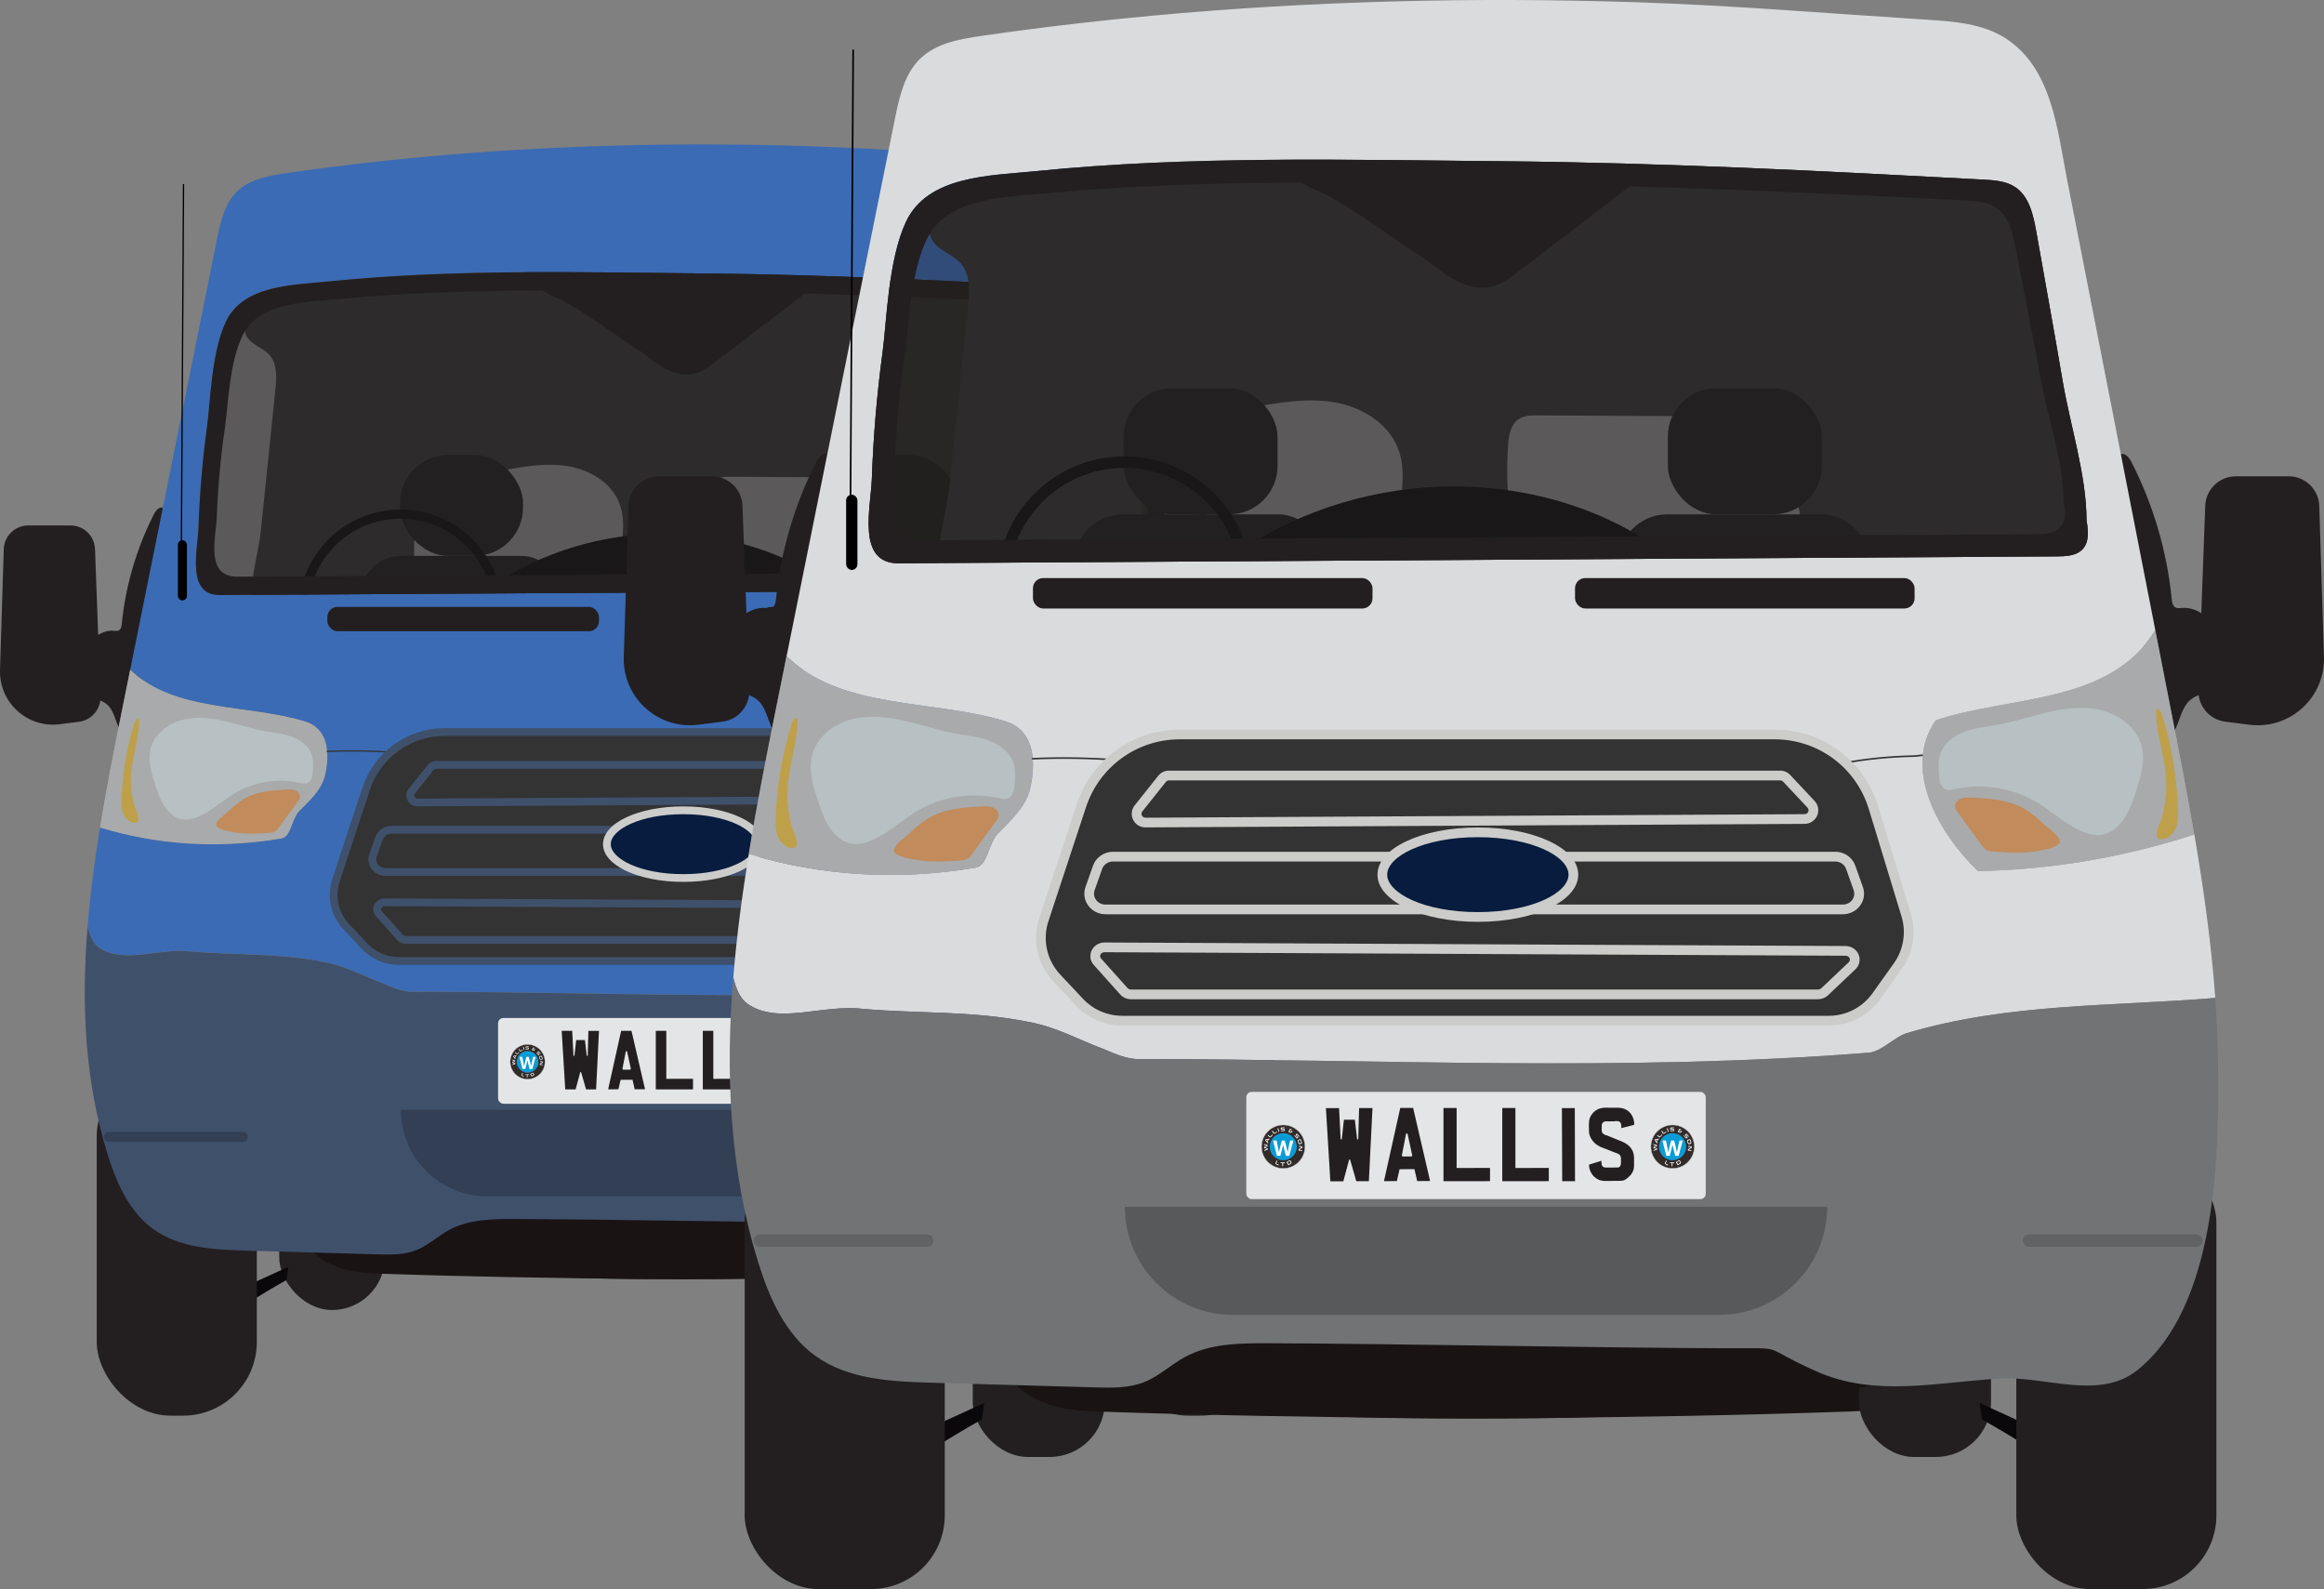 <?xml version="1.0" encoding="UTF-8"?>
<svg id="Layer_1" xmlns="http://www.w3.org/2000/svg" viewBox="0 0 968.64 662.18">
  <rect x="0" y="0" width="968.64" height="662.18" fill="#808080" stroke="none"/>
  <defs>
    <style>
      .cls-1 {
        fill: #312b2a;
      }

      .cls-2 {
        fill: #071c3e;
      }

      .cls-3 {
        fill: #58595b;
      }

      .cls-4 {
        fill: #e5f4f4;
      }

      .cls-5 {
        fill: #1a1313;
      }

      .cls-6, .cls-7 {
        fill: #231f20;
      }

      .cls-8 {
        fill: #808285;
        opacity: .45;
      }

      .cls-9 {
        fill: #f3b91a;
      }

      .cls-10 {
        fill: #089cd7;
      }

      .cls-11 {
        fill: #3b6bb4;
      }

      .cls-12 {
        fill: #616264;
      }

      .cls-13 {
        fill: #e4e5e6;
      }

      .cls-14 {
        fill: #fff;
      }

      .cls-15 {
        fill: #121212;
      }

      .cls-16 {
        fill: #0a080b;
      }

      .cls-17 {
        fill: #3f506b;
      }

      .cls-18 {
        fill: #222;
      }

      .cls-19 {
        fill: #bdbec0;
      }

      .cls-20 {
        fill: #717375;
      }

      .cls-21 {
        fill: #f79439;
      }

      .cls-22 {
        fill: #cccccb;
      }

      .cls-23 {
        fill: #323f54;
      }

      .cls-24 {
        fill: #dadbdc;
      }

      .cls-25 {
        fill: #333;
      }

      .cls-7 {
        opacity: .4;
      }
    </style>
  </defs>
  <g>
    <path class="cls-5" d="M419.04,529.86c-3.87.64-7.84.8-11.77.93-35.11,1.23-70.24,1.8-105.37,2.13-53.28.5-107.22.37-158.86-12.76-3.01-.77-6.12-1.63-8.47-3.65-3.6-3.09-4.67-8.14-5.52-12.81-.22-1.21-.43-2.52.14-3.61.58-1.11,1.8-1.7,2.95-2.21,20.18-9.02,40.56-18.1,62.21-22.56,32.77-6.75,66.35-2.58,99.28.57,31.86,3.05,63.19,7.34,94.77,12.65,8.98,1.51,18.06,3.05,26.43,6.65,14.16,6.1,37.5,22.87,11.02,32.89-2.2.83-4.48,1.39-6.8,1.78Z"/>
    <path class="cls-25" d="M114.8,162.26c.51-4.99.83-10.64-2.51-14.38-2.73-3.05-7.38-4.13-9.46-7.65-2.14-3.62-.56-8.51,2.49-11.4s7.19-4.27,11.19-5.56c7.56-2.44,15.18-4.89,23.07-5.71,7.63-.79,15.31-.05,22.97.3,16.1.75,32.27-.23,48.16-2.9,29.87-6.3,59.91-11.84,90.06-16.59,29.46-4.64,59.33-8.56,89.05-6.07,16.65,1.39,33.07,4.78,49.43,8.15,6.75,1.39,13.95,3.03,18.68,8.05,3.75,3.98,5.34,9.49,8.27,14.11,4.09,6.47,10.76,11.14,14.18,17.99,2.48,4.97,3.03,10.65,3.54,16.19,2.24,24.33,4.48,48.66,6.72,72.99.48,5.21.83,10.93-2.24,15.16-3.07,4.23-8.62,5.69-13.71,6.85-27.49,6.29-56.28,12.57-83.57,5.45,4.97-18.37.44-39.04-11.74-53.66-1.23-1.47-2.58-2.93-4.33-3.72-1.82-.83-3.9-.85-5.9-.86-21.48-.11-42.96-.22-64.44-.33-2.18-.01-4.5.02-6.32,1.22-2.66,1.77-3.28,5.36-3.52,8.54-1.1,14.62.68,29.46,5.22,43.41-5.63,3.88-11.4,7.82-18,9.57-6.6,1.75-14.32.91-19.21-3.85-5.94-5.78-6.06-15.23-4.89-23.44,1.17-8.21,3.16-16.86.11-24.57-3.35-8.49-12.27-13.75-21.27-15.27-9-1.51-18.2.09-27.19,1.7-12.14,2.17-24.29,4.33-36.43,6.5-.87,25.07-.87,50.16-.01,75.23-14.74,1.19-29.47-1.78-43.97-4.73-7.18-1.46-14.77-3.13-20.07-8.19-9.47-9.04-1.66-31.71-.49-43.07,2.04-19.82,4.08-39.63,6.12-59.45Z"/>
    <g>
      <rect class="cls-18" x="166.7" y="189.61" width="51.3" height="42.03" rx="20.11" ry="20.11"/>
      <rect class="cls-18" x="150.22" y="231.65" width="84.26" height="34.03" rx="17.01" ry="17.01"/>
    </g>
    <g>
      <rect class="cls-18" x="348.15" y="189.61" width="51.3" height="42.03" rx="20.11" ry="20.11"/>
      <rect class="cls-18" x="331.67" y="231.65" width="84.26" height="34.03" rx="17.01" ry="17.01"/>
    </g>
    <path class="cls-15" d="M333.27,235.87c5.25,2.75,10.63,6.25,12.84,11.75.51,1.26.83,2.68.44,3.99-.59,1.97-2.6,3.12-4.5,3.93-13.09,5.56-27.95,3.82-42.16,4.43-17.54.75-34.72,5.23-52.23,6.5-12.91.94-29.85.66-41.16-6.66-14.63-9.48,1.24-17.94,10.56-22.84,22.67-11.92,49.04-16.68,74.47-13.75,14.52,1.67,28.77,5.87,41.74,12.65Z"/>
    <path class="cls-15" d="M166.94,212.33c-23.45,0-42.46,19.01-42.46,42.46s19.01,42.46,42.46,42.46,42.46-19.01,42.46-42.46-19.01-42.46-42.46-42.46ZM166.94,293.41c-21.33,0-38.63-17.29-38.63-38.63s17.29-38.63,38.63-38.63,38.63,17.29,38.63,38.63-17.29,38.63-38.63,38.63Z"/>
    <g>
      <path class="cls-6" d="M506.67,271.9c-1.74-20.33-12.78-40.39-7.74-60.16,1.39-.86,2.94.82,3.69,2.27,7.34,14.26,11.96,29.92,13.54,45.88.11,1.06.3,2.3,1.24,2.8.66.36,1.46.22,2.21.16,4.71-.37,9.09,2.98,11.31,7.15,2.22,4.17,2.69,9.02,2.95,13.74.53,9.66-6,5.59-11.19,9.52-4.4,3.33-3.59,10.49-8.46,13.9-9.05-8.17-6.62-24.35-7.55-35.26Z"/>
      <path class="cls-6" d="M533.98,300.77l8.08,1.02c13.47,1.71,25.28-9.03,24.86-22.6l-1.56-50.33c-.17-5.51-4.69-9.89-10.2-9.89h-17.63c-5.49,0-10,4.34-10.2,9.83l-2.27,61.46c-.19,5.28,3.68,9.84,8.92,10.5Z"/>
    </g>
    <path class="cls-22" d="M437.49,300.31c-11.35,16.21,1.08,37.83,14.05,50.26,24.67-.43,48.99-4.68,72.13-12.18-2.29-13.38-4.87-26.71-7.48-40-1.83-9.36-3.67-18.73-5.5-28.09-15.12,24.84-48.37,21.73-73.2,30.01Z"/>
    <g>
      <path class="cls-6" d="M60.26,271.9c1.74-20.33,12.78-40.39,7.74-60.16-1.39-.86-2.94.82-3.69,2.27-7.34,14.26-11.96,29.92-13.54,45.88-.11,1.06-.3,2.3-1.24,2.8-.66.36-1.46.22-2.21.16-4.71-.37-9.09,2.98-11.31,7.15s-2.69,9.02-2.95,13.74c-.53,9.66,6,5.59,11.19,9.52,4.4,3.33,3.59,10.49,8.46,13.9,9.05-8.17,6.62-24.35,7.55-35.26Z"/>
      <path class="cls-6" d="M32.95,300.77l-8.08,1.02c-13.47,1.71-25.28-9.03-24.86-22.6l1.56-50.33c.17-5.51,4.69-9.89,10.2-9.89h17.63c5.49,0,10,4.34,10.2,9.83l2.27,61.46c.19,5.28-3.68,9.84-8.92,10.5Z"/>
    </g>
    <path class="cls-22" d="M117.01,349.49c4.32-.54,4.32-7.57,7.57-11.35,4.32-4.32,9.19-8.65,10.81-14.59,2.16-9.19,1.62-19.46-7.57-22.7-23.95-7.64-55.11-3.76-73.54-21.87-1.14,5.64-2.27,11.28-3.41,16.92-3.26,16.16-6.5,32.54-9.18,48.99,24.23,7.41,49.78,8.86,75.33,4.61Z"/>
    <path class="cls-11" d="M523.67,338.39c-23.14,7.5-47.46,11.75-72.13,12.18-12.97-12.43-25.4-34.05-14.05-50.26,24.83-8.28,58.08-5.17,73.2-30.01-6.21-31.71-12.42-63.42-18.63-95.13-3.6-18.38-7.2-36.76-10.8-55.14-3.21-16.4-4.96-37.15-20.55-47.11-7.64-4.88-17.12-5.59-26.16-6.16-32.29-2.05-64.63-4.78-96.97-5.83-53.89-1.75-107.91-.47-161.6,4.51-15.99,1.48-31.96,3.3-47.87,5.46-2.93.4-5.86.81-8.79,1.24-7.29,1.07-15.06,2.43-20.39,7.52-5.32,5.09-7.02,12.77-8.48,19.98-12.05,59.77-24.11,119.55-36.16,179.32,18.43,18.11,49.59,14.23,73.54,21.87,9.19,3.24,9.73,13.51,7.57,22.7-1.62,5.94-6.49,10.27-10.81,14.59-3.24,3.78-3.24,10.81-7.57,11.35-25.55,4.26-51.1,2.81-75.33-4.61-2.23,13.68-4.06,27.42-5.17,41.12.95,3.94,2.43,7.28,4.84,8.88,10.27,7.03,24.86,0,38.37,1.62,18.37,1.62,36.21.54,55.12,4.32,9.19,1.62,16.75,5.94,25.4,9.19,3.78,1.62,7.57,3.24,11.35,3.24,81.06,0,162.13,4.32,243.74-2.16,4.32-.54,8.65-5.4,12.43-6.49,33.79-10.09,68.53-8.88,102.89-11.75-1.33-18.26-3.89-36.41-6.98-54.48ZM91.65,247.97c-14.12.08-9.27-18.49-8.93-28.18.49-14.12,1.69-28.21,3.58-42.21,1.41-10.45,1.82-30.48,7.72-43.29,7.19-15.62,28.09-15.5,43.15-17.03,51.37-5.21,104.16-3.79,155.73-3.32,53.58.48,106.99,3.25,160.49,6.13,3.63.2,7.45.45,10.49,2.44,4.73,3.09,6.12,9.29,7.1,14.86,2.95,16.63,5.99,33.25,8.82,49.91,2.49,14.71,7.94,31.44,7.94,46.32.57,3.31,1,7.15-1.27,9.64-2.05,2.24-5.46,2.42-8.5,2.43-128.77.77-257.55,1.53-386.32,2.3Z"/>
    <path class="cls-25" d="M164.7,313.83c-9.5-.7-19.15-.84-28.67-.43l-.02-.54c9.54-.41,19.21-.27,28.73.43l-.04.54Z"/>
    <path class="cls-25" d="M406.3,314.93l-.1-.53c7.9-1.45,15.98-2.26,24.01-2.41.42,0,.91-.07,1.39-.13.53-.07,1.09-.14,1.57-.14v.54c-.45,0-.99.07-1.5.14-.49.06-1,.13-1.45.14-8,.15-16.05.96-23.92,2.4Z"/>
    <g>
      <rect class="cls-6" x="116.38" y="493.19" width="44.04" height="52.71" rx="22.02" ry="22.02"/>
      <path class="cls-16" d="M103.23,535.64c5.66-2.58,11.32-5.16,16.98-7.75-.27,1.84-.53,3.67-.8,5.51-5.48,3.06-10.86,6.28-16.14,9.67-.35-3.05-.71-6.11-1.06-9.16"/>
    </g>
    <g>
      <rect class="cls-6" x="411.87" y="493.19" width="44.04" height="52.71" rx="22.02" ry="22.02" transform="translate(867.78 1039.09) rotate(-180)"/>
      <path class="cls-16" d="M469.06,535.64c-5.66-2.58-11.32-5.16-16.98-7.75.27,1.84.53,3.67.8,5.51,5.48,3.06,10.86,6.28,16.14,9.67.35-3.05.71-6.11,1.06-9.16"/>
    </g>
    <rect class="cls-6" x="40.32" y="443.15" width="66.72" height="146.78" rx="30.72" ry="30.72"/>
    <path class="cls-5" d="M147.69,529.86c3.87.64,7.84.8,11.77.93,35.11,1.23,70.24,1.8,105.37,2.13,53.28.5,107.22.37,158.86-12.76,3.01-.77,6.12-1.63,8.47-3.65,3.6-3.09,4.67-8.14,5.52-12.81.22-1.21.43-2.52-.14-3.61-.58-1.11-1.8-1.7-2.95-2.21-20.18-9.02-40.56-18.1-62.21-22.56-32.77-6.75-66.35-2.58-99.28.57-31.86,3.05-63.19,7.34-94.77,12.65-8.98,1.51-18.06,3.05-26.43,6.65-14.16,6.1-37.5,22.87-11.02,32.89,2.2.83,4.48,1.39,6.8,1.78Z"/>
    <rect class="cls-6" x="464.33" y="443.15" width="66.72" height="146.78" rx="30.72" ry="30.72"/>
    <path class="cls-17" d="M530.64,392.87c-34.36,2.87-69.09,1.66-102.89,11.75-3.78,1.08-8.11,5.94-12.43,6.49-81.61,6.49-162.67,2.16-243.74,2.16-3.78,0-7.57-1.62-11.35-3.24-8.65-3.24-16.21-7.57-25.4-9.19-18.92-3.78-36.75-2.7-55.12-4.32-13.51-1.62-28.1,5.4-38.37-1.62-2.41-1.61-3.89-4.94-4.84-8.88-2.61,32.23-1.23,64.28,8.36,95.08,3.69,11.85,9.03,23.94,19.12,31.16,10.93,7.83,25.27,8.51,38.71,8.89,18.16.52,36.32,1.04,54.48,1.56,5.56.16,11.3.29,16.46-1.79,4.93-1.99,8.87-5.82,13.54-8.36,8.33-4.52,18.26-4.6,27.74-4.57,39.93.12,112.79,1.56,152.72,1.68,21.07.06,10.35-1.12,29.94,7.65,19.65,8.8,40.39,3.64,61.41,2.43,14.89-.85,33,7.36,45.66-2.74,26.73-21.33,27.45-72.52,26.95-103.32-.11-6.95-.44-13.88-.95-20.8Z"/>
    <path class="cls-23" d="M167.09,462.5h234.19c0,19.88-16.14,36.03-36.03,36.03h-162.13c-19.88,0-36.03-16.14-36.03-36.03h0Z"/>
    <g>
      <rect class="cls-13" x="207.59" y="424.2" width="153.19" height="35.75" rx="2.24" ry="2.24"/>
      <g>
        <path class="cls-6" d="M245.23,429.58h4.43l-1.2,24.38h-4.19l-2.04-7.1-.02-.02v-.02l-.02-.02-.02-.03-.02-.02-.02-.02-.03-.02-.02-.02h-.03l-.02-.02h-.03l-.03.02-.03.02h-.02l-.03.02-.02.03-.03.05-.02.05-1.9,7.1h-4.33l-1.48-24.4h4.38l.52,10.21.02.07.02.07v.02l.02.03h.02v.02l.03.02.02.02h.03l.03.02h.03l.02-.02h.05l.03-.02v-.02h.02l.02-.02.02-.02v-.02l.02-.02v-.03l.02-.03.02-.05.7-6.37h3.65l.73,6.35v.02l.02.02v.05l.02.03v.02l.02.03.03.02.02.02.03.02h.03l.03.02h.03v-.02h.05l.02-.02h.02v-.02h.02l.02-.02.02-.02v-.02l.02-.02v-.02l.02-.05.02-.07.28-10.19Z"/>
        <path class="cls-6" d="M258.91,429.55h4.29l5.65,24.35-4.31.03-.91-3.98-4.96.03-.91,3.94-4.29.03,5.43-24.42ZM261.04,438.05l-.07.02-.03.03-.03.02-.03.03-.02.02-.02.03-.02.03v.03l-1.38,7.09v.05l.02.03v.05l.02.02.02.02.02.02v.03l.03.02.03.05.02.02.03.02.02.03.02.02h.03l.03.02h2.69l.07-.02h.05l.07-.02h.03l.03-.02h.03l.03-.02.02-.02.03-.02.02-.02.03-.03.02-.02.02-.03.02-.03.02-.02v-.02l.02-.02v-.12l-.77-3.56-.77-3.54-.05-.07-.03-.05-.05-.03-.05-.03-.05-.02h-.09l-.03.02Z"/>
        <path class="cls-6" d="M277.71,449.57l11.14-.03v4.42l-15.52.02v-24.42h4.38v20.02Z"/>
        <path class="cls-6" d="M297.31,449.57l11.14-.03v4.42l-15.52.02v-24.42h4.38v20.02Z"/>
        <path class="cls-6" d="M312.83,429.6l4.29-.02.07,24.38h-4.28l-.09-24.37Z"/>
        <path class="cls-6" d="M330.56,434l-2.32.02-.16-.02h-.63l-.05.02-.1.02-.1.02-.07.02h-.03l-.1.03-.09.03-.05.02-.03.03-.09.03-.07.05-.05.05-.07.07-.05.05-.05.07-.09.12-.07.12-.05.12-.05.12v.05l-.02.05-.02.07v.12l.02.07v.02l-.03,1.13v.42l.02.12.02.12.02.1.02.12.03.1.03.09.03.09.03.09.05.07.05.07.05.07.05.07.07.05.02.02.03.03.07.03.05.05.03.02.02.02h.02l.05.03.05.05h.03l.02.03.07.03.1.05.02.02h.02l.02.02.05.02.05.02.05.02.05.03h.05l.03.02h.03l.02.02h.02l.02.02h.03l.03.02h.03l.03.02h.02v.02h.07l.02.02h.02l4.54,1.85.17.05.17.09.09.03.09.03.09.05.1.03.19.1.09.03.1.05.1.05.1.05.1.05.1.07.1.05.1.05.21.14.21.12.09.07.1.07.17.16.1.07.09.07.17.17.16.17.09.07.09.09.14.19.07.09.07.09.07.1.07.1.05.09.07.1.12.21.05.1.05.12.05.1.03.1.05.12.03.1.09.24.03.1.03.12.02.12.03.14.03.1.02.14.02.12.03.14.02.12v.14l.02.12.02.14v2.98l-.02.12v.14l-.02.12-.02.12-.02.12-.03.14-.02.12-.02.02v.03l-.02.05-.03.12-.02.12-.05.12-.03.12-.03.1-.05.12-.05.1-.03.1-.02.03-.02.02-.03.05-.05.1-.05.1-.03.05-.03.05-.05.1-.03.03-.03.05-.03.05-.03.05-.03.03-.03.05-.07.09-.07.1-.16.17-.09.09-.09.09-.07.07-.05.05-.03.03-.19.17-.17.16-.1.09-.02.02-.03.02-.03.03-.21.17-.05.03-.05.03-.09.09-.1.07-.1.07-.1.05-.1.07-.09.05-.1.05-.09.05-.09.03-.1.03-.09.03-.09.03-.09.02-.07.02-.09.02-.09.02h-.07l-.16.02h-.14l-.14.02h-.12l-.05.02h-.23l-.03.02h-.1l-4.87.03h-.03l-.16-.02-.14-.02-.14-.02-.14-.02-.14-.03-.14-.02-.12-.03-.14-.02-.12-.03-.12-.03-.12-.03-.12-.03-.12-.05-.12-.03-.1-.05-.1-.05-.12-.05-.1-.05-.1-.05-.1-.05-.1-.07-.1-.05-.09-.07-.1-.05-.17-.14-.09-.07-.09-.07-.09-.07-.09-.07-.07-.07-.09-.09-.07-.07-.09-.09-.07-.09-.07-.09-.07-.09-.07-.09-.14-.19-.07-.1-.05-.09-.12-.21-.05-.1-.07-.1-.1-.23-.05-.1-.03-.12-.05-.1-.05-.1-.03-.1-.03-.1-.03-.1-.03-.09-.03-.1-.02-.09-.03-.09-.02-.09-.02-.09-.02-.09-.02-.09v-.07l-.02-.16-.02-.12-.02-.07v-.16l-.02-.1v-.21l4.14-1.29v.52l.02.16v.14l.02.16.02.07.02.05.02.12.03.12.03.1.03.09.05.1.03.07.05.07.05.07.03.02.03.03.05.05.07.03.05.05.07.03.05.03.07.03.07.02.07.03.05.02.07.02.07.02.07.02.14.02h.16l3.89-.02.09-.02.07-.02.07-.02.05-.02.05-.02.05-.02.03-.02h.03l.07-.05.02-.02.03-.03.03-.02v-.02h.02l.02-.02.07-.05.03-.05.02-.03.02-.02.02-.02.02-.03.03-.05.03-.05v-.02h.02l.02-.03.02-.05.02-.03.02-.02.02-.05v-.02l.02-.02v-.03l.03-.07.02-.05v-.07l.02-.05.02-.07.02-.07v-.51l.02-.05v-.87l-.02-.03v-.58l-.02-.1-.03-.12-.02-.07-.02-.05-.03-.07-.02-.05-.07-.12-.03-.07-.03-.05-.03-.07-.05-.07-.07-.05-.05-.07-.07-.05-.09-.05-.09-.07-.09-.03-.1-.07-.1-.05-.1-.05-.12-.03-.14-.05-.12-.05-.16-.03-.14-.05-5.1-2.01-.16-.09-.14-.09-.09-.05-.07-.03-.09-.05-.07-.03-.07-.05-.09-.05-.16-.09-.07-.05-.09-.05-.16-.09-.09-.07-.09-.05-.07-.05-.09-.07-.09-.07-.07-.07-.09-.07-.09-.09-.07-.07-.09-.09-.07-.09-.09-.09-.09-.1-.07-.1-.09-.1-.07-.1-.17-.21-.14-.23-.14-.21-.12-.21-.1-.23-.1-.21-.09-.21-.09-.23-.03-.1-.03-.1-.03-.1-.02-.12-.03-.1-.02-.12-.03-.1v-.12l-.03-.12v-.12l-.02-.12v-.12l-.02-.14v-.42l-.03-1.88v-.05l.02-.02v-.1l.02-.03v-.16l.02-.05v-.12l.02-.07v-.14l.02-.09v-.17l.02-.07.02-.1.02-.09.02-.09.03-.1.02-.1.03-.09.02-.1.03-.1.05-.1.03-.1.05-.1.05-.1.03-.1.05-.12.12-.21.05-.12.07-.1.05-.1.07-.09.07-.1.07-.1.07-.09.07-.09.07-.09.07-.09.16-.17.16-.16.07-.07.09-.07.17-.14.17-.14.1-.05.09-.07.1-.07.09-.05.21-.1.21-.1.21-.1.12-.05.1-.03.12-.05.12-.03.1-.03.14-.03.12-.03.12-.03.12-.02.14-.03.14-.02.14-.02.14-.02.14-.02.14-.02.16-.02,4.45.02h.14l.14.02h.14l.14.02.12.02h.14l.14.03.14.02.12.02.12.03.14.02.12.03.12.03.14.03.12.05.12.03.23.09.12.05.12.05.1.05.1.05.1.05.1.07.19.12.1.05.09.07.09.07.1.07.07.07.09.07.09.07.07.07.07.09.09.09.07.07.07.09.07.09.07.09.05.09.07.09.07.09.05.1.05.1.07.09.05.1.05.1.05.1.02.05.02.05.09.19.09.21.07.19.07.21.03.09.03.1.02.09.02.1.03.1v.03l.02.05.02.09.02.1v.03l.02.05.02.09v.09l.02.09v.09l.02.09v.65l-4.29,1.1.02-.16v-.56l-.02-.12-.02-.12-.02-.1-.02-.12-.02-.1-.03-.1-.03-.1-.03-.09-.05-.09-.03-.09-.05-.09-.03-.03-.02-.03-.07-.07-.07-.07-.07-.05-.09-.05-.05-.02-.05-.02-.05-.03-.03-.02-.07-.02-.03-.02-.12-.03-.12-.02-.14-.02h-.07l-.05-.02h-.65Z"/>
      </g>
      <g>
        <g>
          <circle class="cls-1" cx="219.9" cy="442.47" r="7.24"/>
          <path class="cls-19" d="M219.9,449.77c-4.03,0-7.31-3.28-7.31-7.3s3.28-7.31,7.31-7.31,7.3,3.28,7.3,7.31-3.28,7.3-7.3,7.3ZM219.9,435.3c-3.95,0-7.17,3.22-7.17,7.17s3.22,7.17,7.17,7.17,7.17-3.22,7.17-7.17-3.22-7.17-7.17-7.17Z"/>
        </g>
        <path class="cls-14" d="M213.56,443.59s0-.02.02-.03l.92-.33s.01,0,.01-.01c0,0,0,0,0,0h0s0-.02-.01-.02l-.87-.26s-.06-.02-.08-.05c-.02-.02-.02-.05-.02-.08v-.18c-.02-.07.02-.13.09-.15l.84-.33s.01,0,.01-.02h0s0-.02-.01-.02l-.94-.25s-.01,0-.02-.01c0,0,0-.01,0-.02v-.24s0-.02,0-.02c0,0,.02,0,.03,0l1.06.31s.08.03.11.05c.02.02.03.05.03.08v.21s0,.06-.02.08c-.03.03-.06.05-.1.06l-.81.32s-.01,0-.01.01c0,0,0,0,0,0h0s0,.02.01.02c0,0,0,0,0,0l.83.26s.08.03.11.05c.02.02.03.05.03.08v.21s0,.04,0,.05c0,.02,0,.03-.02.04-.01.01-.02.03-.04.03-.02.01-.04.02-.06.03l-1.03.37s-.02,0-.03,0c0,0-.01,0-.01-.02v-.24Z"/>
        <path class="cls-14" d="M213.96,440.12s.04-.07.07-.1c.04-.03.08-.04.13-.05l1.19-.19s.02,0,.03,0c0,0,0,.02,0,.03l-.08.22s-.02.03-.04.03l-.25.04-.31.79.16.2s.01.03,0,.05l-.08.22s-.01.02-.02.02c-.01,0-.02,0-.03-.01l-.76-.93s-.05-.08-.07-.12c0-.04,0-.07.01-.1l.04-.1ZM214.55,440.73l.22-.58-.58.09s-.02,0-.02.01h0s0,.03,0,.03l.37.45Z"/>
        <path class="cls-14" d="M214.84,438.55s.03-.02.05-.01c0,0,0,0,0,0l.52.45s.06.05.1.07c.02.01.05.02.08.02.03,0,.05-.01.08-.03.03-.02.06-.05.09-.08l.48-.55s.03-.02.05-.01c0,0,0,0,0,0l.13.11s.02.03,0,.05c0,0,0,0,0,0l-.49.56c-.05.06-.11.11-.17.16-.05.04-.1.06-.16.07-.06,0-.11,0-.17-.03-.07-.03-.13-.07-.18-.12l-.54-.47s-.02-.03,0-.05c0,0,0,0,0,0l.13-.15Z"/>
        <path class="cls-14" d="M216.35,437.13s.04-.01.05,0c0,0,0,0,0,0l.35.6s.04.06.07.09c.02.02.04.04.07.04.03,0,.06,0,.08,0,.04-.01.07-.03.11-.05l.63-.37s.04-.01.05,0c0,0,0,0,0,0l.09.15s0,.04,0,.05c0,0,0,0,0,0l-.64.38c-.07.04-.14.07-.21.1-.06.02-.12.02-.18.01-.06-.01-.11-.04-.15-.08-.05-.05-.1-.11-.13-.17l-.36-.62s0-.04,0-.05c0,0,0,0,0,0l.17-.1Z"/>
        <path class="cls-14" d="M218.21,436.3s.04,0,.05.02c0,0,0,0,0,0l.32,1.09s0,.04-.02.05c0,0,0,0,0,0l-.19.05s-.04,0-.05-.02l-.32-1.09s0-.04.03-.05l.19-.06Z"/>
        <path class="cls-14" d="M220.32,436.05s.04,0,.04.03c0,0,0,0,0,0v.16s0,.04-.03.04l-.91.02s-.05,0-.07.03c-.01.02-.02.05-.02.07v.06c0,.07.03.1.1.09l.68-.02c.11,0,.18.02.24.07s.08.12.09.22v.14c0,.08-.02.15-.07.21-.05.05-.13.08-.24.08l-1,.03s-.04-.01-.04-.04v-.16s0-.04.04-.04l.95-.03s.05,0,.07-.03c.01-.02.02-.05.02-.07v-.07c0-.06-.04-.1-.1-.09l-.68.02c-.1,0-.18-.02-.24-.07s-.08-.12-.09-.22v-.13c0-.08.02-.15.07-.21.05-.05.13-.08.24-.08l.96-.03Z"/>
        <path class="cls-14" d="M222.7,436.94h0c-.06-.06-.13-.11-.2-.15-.11-.05-.19-.05-.23.03-.04.08.01.16.14.22l.09.04-.06.2-.13-.06c-.18-.08-.27-.01-.31.07-.05.11.02.21.14.27.22.1.35.06.49-.24l.07-.15.36.17-.06.2-.14-.06v.02c-.18.36-.48.42-.81.26-.29-.14-.4-.33-.29-.56.08-.17.24-.21.38-.18-.11-.1-.15-.21-.08-.34s.24-.22.51-.09c.09.04.17.09.24.16l-.07.2Z"/>
        <path class="cls-14" d="M225.32,439.02s.01.04,0,.05c0,0,0,0,0,0l-.13.1s-.04.01-.05,0c0,0,0,0,0,0l-.56-.72s-.04-.04-.07-.04c-.03,0-.05,0-.07.03l-.05.04c-.05.04-.06.08-.02.13l.42.54c.06.08.09.16.08.24,0,.07-.05.14-.13.2l-.11.08c-.06.05-.13.07-.21.06-.07,0-.14-.06-.21-.14l-.62-.79s-.02-.04,0-.05c0,0,0,0,0,0l.13-.1s.04-.01.05,0c0,0,0,0,0,0l.58.75s.04.04.07.04c.03,0,.05,0,.07-.03l.06-.04c.05-.04.06-.08.02-.13l-.42-.54c-.06-.08-.09-.16-.08-.24,0-.07.05-.14.13-.2l.1-.08c.06-.05.13-.07.21-.06.07,0,.14.06.21.14l.59.76Z"/>
        <path class="cls-14" d="M226.11,440.91c.02.08.04.15.04.23,0,.06,0,.12-.03.17-.03.05-.06.09-.11.12-.06.04-.13.07-.2.09l-.29.08c-.07.02-.14.03-.21.03-.06,0-.11-.01-.16-.04-.05-.03-.09-.08-.12-.13-.04-.07-.07-.14-.09-.22l-.16-.54c-.02-.07-.04-.15-.04-.23,0-.06,0-.12.03-.17.02-.05.06-.09.11-.13.06-.04.13-.07.2-.09l.29-.08c.07-.02.14-.03.21-.03.06,0,.11.02.16.04.05.03.09.08.12.13.04.07.07.14.09.22l.16.54ZM225.18,440.36s-.07.02-.11.04c-.05.03-.08.08-.07.14,0,.04.01.08.02.12l.15.52s.03.07.04.11c.01.02.03.05.06.06.02.01.05.02.08.02.04,0,.08,0,.11-.02l.25-.07s.07-.02.11-.04c.05-.03.08-.08.07-.14,0-.04-.01-.08-.02-.12l-.15-.52s-.02-.08-.04-.11c-.03-.05-.08-.08-.14-.08-.04,0-.08,0-.11.02l-.25.07Z"/>
        <path class="cls-14" d="M226.3,442.68s0,.05-.01.07c0,.02-.01.03-.02.05,0,.01-.02.03-.04.04-.02.01-.04.03-.06.04l-.92.57s-.01.01-.01.02v.02s0,.02.01.02l.9.1s.03.02.03.03c0,0,0,0,0,0l-.02.19s-.02.04-.04.04l-.99-.11c-.07,0-.12-.03-.14-.06-.02-.04-.03-.08-.02-.13l.02-.15s0-.05.01-.07c0-.02.01-.03.02-.05,0-.01.02-.03.03-.04.02-.02.04-.03.06-.04l.92-.57s.01-.01.01-.02v-.02s0-.02-.01-.02l-.9-.1s-.03-.02-.03-.03c0,0,0,0,0,0l.02-.19s.02-.04.04-.04l.99.11c.07,0,.12.03.14.06.02.04.03.08.02.13l-.02.16Z"/>
        <path class="cls-14" d="M217.94,447.15s.03.03.02.04c0,0,0,0,0,0l-.32.63s-.03.07-.04.11c0,.03,0,.06,0,.08,0,.03.02.05.05.07.03.02.06.05.1.06l.64.33s.03.03.02.04c0,0,0,0,0,0l-.08.15s-.03.03-.04.02c0,0,0,0,0,0l-.65-.33c-.07-.03-.13-.08-.19-.13-.04-.04-.08-.09-.1-.14-.02-.05-.02-.11-.01-.17.01-.07.04-.14.07-.21l.33-.65s.03-.03.05-.02c0,0,0,0,0,0l.17.09Z"/>
        <path class="cls-14" d="M220.44,447.73s.04.01.04.04v.17s-.02.04-.04.04c0,0,0,0,0,0l-.56-.02-.03.95s-.01.04-.03.04c0,0,0,0,0,0h-.19s-.04-.02-.04-.04c0,0,0,0,0,0l.03-.95-.56-.02s-.04-.01-.04-.03c0,0,0,0,0,0v-.17s.02-.04.05-.04l1.39.04Z"/>
        <path class="cls-14" d="M221.71,447.13c.07-.05.14-.08.22-.11.06-.02.13-.02.19-.01.06.01.12.04.17.08.06.05.11.11.15.17l.13.2c.04.06.07.13.09.21.02.06.02.12,0,.18-.02.06-.05.12-.09.17-.06.06-.12.11-.19.16l-.7.44s-.05.01-.07,0c0,0,0,0,0-.01l-.61-.96s-.01-.05,0-.07c0,0,0,0,.01,0l.7-.44ZM221.71,448.28s.02.01.03,0c0,0,0,0,0,0l.49-.31s.07-.05.1-.08c.02-.02.04-.05.05-.08,0-.03,0-.07,0-.1-.01-.04-.03-.08-.06-.12l-.1-.17s-.05-.07-.08-.1c-.02-.02-.05-.04-.09-.05-.03,0-.07,0-.1,0-.04.01-.08.03-.12.06l-.49.31s-.01.02,0,.03c0,0,0,0,0,0l.37.59Z"/>
        <g>
          <circle class="cls-10" cx="219.9" cy="442.47" r="4.49"/>
          <path class="cls-19" d="M219.9,446.97c-2.48,0-4.5-2.02-4.5-4.5s2.02-4.5,4.5-4.5,4.5,2.02,4.5,4.5-2.02,4.5-4.5,4.5ZM219.9,437.99c-2.47,0-4.47,2.01-4.47,4.47s2.01,4.47,4.47,4.47,4.47-2.01,4.47-4.47-2.01-4.47-4.47-4.47Z"/>
        </g>
        <path class="cls-14" d="M217.8,445.51l-1.3-5.09h1.17c.48,2.34.69,3.38.75,3.94h0c.19-.93.69-2.71.98-3.94h.99c.26.98.78,2.95.94,3.88h0c.17-1.12.67-3.09.85-3.88h1.07l-1.38,5.09h-1.14c-.27-1.13-.72-2.77-.89-3.64h0c-.18.91-.64,2.62-.92,3.64h-1.14Z"/>
      </g>
      <g>
        <g>
          <circle class="cls-1" cx="349.73" cy="442.47" r="7.24"/>
          <path class="cls-19" d="M349.73,449.77c-4.03,0-7.31-3.28-7.31-7.3s3.28-7.31,7.31-7.31,7.3,3.28,7.3,7.31-3.28,7.3-7.3,7.3ZM349.73,435.3c-3.95,0-7.17,3.22-7.17,7.17s3.22,7.17,7.17,7.17,7.17-3.22,7.17-7.17-3.22-7.17-7.17-7.17Z"/>
        </g>
        <path class="cls-14" d="M343.39,443.59s0-.02.02-.03l.92-.33s.01,0,.01-.01c0,0,0,0,0,0h0s0-.02-.01-.02l-.87-.26s-.06-.02-.08-.05c-.02-.02-.02-.05-.02-.08v-.18c-.02-.07.02-.13.09-.15l.84-.33s.01,0,.01-.02h0s0-.02-.01-.02l-.94-.25s-.01,0-.02-.01c0,0,0-.01,0-.02v-.24s0-.02,0-.02c0,0,.02,0,.03,0l1.06.31s.08.03.11.05c.02.02.03.05.03.08v.21s0,.06-.02.08c-.03.03-.06.05-.1.06l-.81.32s-.01,0-.01.01c0,0,0,0,0,0h0s0,.02.01.02c0,0,0,0,0,0l.83.26s.08.03.11.05c.02.02.03.05.03.08v.21s0,.04,0,.05c0,.02,0,.03-.02.04-.01.01-.02.03-.04.03-.02.01-.04.02-.06.03l-1.03.37s-.02,0-.03,0c0,0-.01,0-.01-.02v-.24Z"/>
        <path class="cls-14" d="M343.79,440.12s.04-.07.07-.1c.04-.03.08-.04.13-.05l1.19-.19s.02,0,.03,0c0,0,0,.02,0,.03l-.08.22s-.02.03-.04.03l-.25.04-.31.79.16.2s.01.03,0,.05l-.08.22s-.01.02-.02.02c-.01,0-.02,0-.03-.01l-.76-.93s-.05-.08-.07-.12c0-.04,0-.07.01-.1l.04-.1ZM344.38,440.73l.22-.58-.58.09s-.02,0-.02.01h0s0,.03,0,.03l.37.45Z"/>
        <path class="cls-14" d="M344.66,438.55s.03-.02.05-.01c0,0,0,0,0,0l.52.45s.06.05.1.07c.02.01.05.02.08.02.03,0,.05-.01.08-.03.03-.02.06-.05.09-.08l.48-.55s.03-.02.05-.01c0,0,0,0,0,0l.13.11s.02.03,0,.05c0,0,0,0,0,0l-.49.56c-.05.06-.11.11-.17.16-.05.04-.1.06-.16.07-.06,0-.11,0-.17-.03-.07-.03-.13-.07-.18-.12l-.54-.47s-.02-.03,0-.05c0,0,0,0,0,0l.13-.15Z"/>
        <path class="cls-14" d="M346.18,437.13s.04-.01.05,0c0,0,0,0,0,0l.35.6s.04.06.07.09c.02.02.04.04.07.04.03,0,.06,0,.08,0,.04-.01.07-.03.11-.05l.63-.37s.04-.01.05,0c0,0,0,0,0,0l.09.15s0,.04,0,.05c0,0,0,0,0,0l-.64.38c-.07.04-.14.07-.21.1-.06.02-.12.02-.18.01-.06-.01-.11-.04-.15-.08-.05-.05-.1-.11-.13-.17l-.36-.62s0-.04,0-.05c0,0,0,0,0,0l.17-.1Z"/>
        <path class="cls-14" d="M348.04,436.3s.04,0,.05.02c0,0,0,0,0,0l.32,1.09s0,.04-.02.05c0,0,0,0,0,0l-.19.05s-.04,0-.05-.02l-.32-1.09s0-.04.03-.05l.19-.06Z"/>
        <path class="cls-14" d="M350.15,436.05s.04,0,.04.03c0,0,0,0,0,0v.16s0,.04-.03.04l-.91.02s-.05,0-.07.03c-.01.02-.02.05-.02.07v.06c0,.07.03.1.1.09l.68-.02c.11,0,.18.02.24.07s.08.12.09.22v.14c0,.08-.02.15-.07.21-.05.05-.13.08-.24.08l-1,.03s-.04-.01-.04-.04v-.16s0-.04.04-.04l.95-.03s.05,0,.07-.03c.01-.02.02-.05.02-.07v-.07c0-.06-.04-.1-.1-.09l-.68.02c-.1,0-.18-.02-.24-.07s-.08-.12-.09-.22v-.13c0-.08.02-.15.07-.21.05-.05.13-.08.24-.08l.96-.03Z"/>
        <path class="cls-14" d="M352.53,436.94h0c-.06-.06-.13-.11-.2-.15-.11-.05-.19-.05-.23.03-.04.08.01.16.14.22l.09.04-.06.2-.13-.06c-.18-.08-.27-.01-.31.07-.05.11.02.21.14.27.22.1.35.06.49-.24l.07-.15.36.17-.06.2-.14-.06v.02c-.18.36-.48.42-.81.26-.29-.14-.4-.33-.29-.56.08-.17.24-.21.38-.18-.11-.1-.15-.21-.08-.34s.24-.22.51-.09c.09.04.17.09.24.16l-.07.2Z"/>
        <path class="cls-14" d="M355.15,439.02s.01.04,0,.05c0,0,0,0,0,0l-.13.1s-.04.01-.05,0c0,0,0,0,0,0l-.56-.72s-.04-.04-.07-.04c-.03,0-.05,0-.07.03l-.05.04c-.05.04-.06.08-.02.13l.42.54c.06.08.09.16.08.24,0,.07-.05.14-.13.2l-.11.08c-.06.05-.13.07-.21.06-.07,0-.14-.06-.21-.14l-.62-.79s-.02-.04,0-.05c0,0,0,0,0,0l.13-.1s.04-.01.05,0c0,0,0,0,0,0l.58.75s.04.04.07.04c.03,0,.05,0,.07-.03l.06-.04c.05-.04.06-.08.02-.13l-.42-.54c-.06-.08-.09-.16-.08-.24,0-.07.05-.14.13-.2l.1-.08c.06-.05.13-.07.21-.06.07,0,.14.06.21.14l.59.76Z"/>
        <path class="cls-14" d="M355.94,440.91c.02.08.04.15.04.23,0,.06,0,.12-.03.17-.03.05-.06.09-.11.12-.06.04-.13.07-.2.09l-.29.08c-.07.02-.14.03-.21.03-.06,0-.11-.01-.16-.04-.05-.03-.09-.08-.12-.13-.04-.07-.07-.14-.09-.22l-.16-.54c-.02-.07-.04-.15-.04-.23,0-.06,0-.12.03-.17.02-.05.06-.09.11-.13.06-.04.13-.07.2-.09l.29-.08c.07-.02.14-.03.21-.03.06,0,.11.02.16.04.05.03.09.08.12.13.04.07.07.14.09.22l.16.54ZM355,440.36s-.07.02-.11.04c-.05.03-.08.08-.07.14,0,.04.01.08.02.12l.15.52s.03.07.04.11c.01.02.03.05.06.06.02.01.05.02.08.02.04,0,.08,0,.11-.02l.25-.07s.07-.02.11-.04c.05-.03.08-.08.07-.14,0-.04-.01-.08-.02-.12l-.15-.52s-.02-.08-.04-.11c-.03-.05-.08-.08-.14-.08-.04,0-.08,0-.11.02l-.25.07Z"/>
        <path class="cls-14" d="M356.13,442.68s0,.05-.01.07c0,.02-.01.03-.02.05,0,.01-.02.03-.04.04-.02.01-.04.03-.06.04l-.92.57s-.01.01-.01.02v.02s0,.02.01.02l.9.1s.03.02.03.03c0,0,0,0,0,0l-.02.19s-.02.04-.04.04l-.99-.11c-.07,0-.12-.03-.14-.06-.02-.04-.03-.08-.02-.13l.02-.15s0-.05.01-.07c0-.02.01-.03.02-.05,0-.01.02-.03.03-.04.02-.02.04-.03.06-.04l.92-.57s.01-.01.01-.02v-.02s0-.02-.01-.02l-.9-.1s-.03-.02-.03-.03c0,0,0,0,0,0l.02-.19s.02-.04.04-.04l.99.11c.07,0,.12.03.14.06.02.04.03.08.02.13l-.02.16Z"/>
        <path class="cls-14" d="M347.76,447.15s.03.03.02.04c0,0,0,0,0,0l-.32.63s-.03.07-.04.11c0,.03,0,.06,0,.08,0,.03.02.05.05.07.03.02.06.05.1.06l.64.33s.03.03.02.04c0,0,0,0,0,0l-.08.15s-.03.03-.04.02c0,0,0,0,0,0l-.65-.33c-.07-.03-.13-.08-.19-.13-.04-.04-.08-.09-.1-.14-.02-.05-.02-.11-.01-.17.01-.07.04-.14.07-.21l.33-.65s.03-.03.05-.02c0,0,0,0,0,0l.17.09Z"/>
        <path class="cls-14" d="M350.27,447.73s.04.01.04.04v.17s-.02.04-.04.04c0,0,0,0,0,0l-.56-.02-.03.95s-.01.04-.03.04c0,0,0,0,0,0h-.19s-.04-.02-.04-.04c0,0,0,0,0,0l.03-.95-.56-.02s-.04-.01-.04-.03c0,0,0,0,0,0v-.17s.02-.04.05-.04l1.39.04Z"/>
        <path class="cls-14" d="M351.54,447.13c.07-.05.14-.08.22-.11.06-.02.13-.02.19-.01.06.01.12.04.17.08.06.05.11.11.15.17l.13.2c.04.06.07.13.09.21.02.06.02.12,0,.18-.02.06-.05.12-.09.17-.06.06-.12.11-.19.16l-.7.44s-.05.01-.07,0c0,0,0,0,0-.01l-.61-.96s-.01-.05,0-.07c0,0,0,0,.01,0l.7-.44ZM351.54,448.28s.02.01.03,0c0,0,0,0,0,0l.49-.31s.07-.05.1-.08c.02-.02.04-.05.05-.08,0-.03,0-.07,0-.1-.01-.04-.03-.08-.06-.12l-.1-.17s-.05-.07-.08-.1c-.02-.02-.05-.04-.09-.05-.03,0-.07,0-.1,0-.04.01-.08.03-.12.06l-.49.31s-.01.02,0,.03c0,0,0,0,0,0l.37.59Z"/>
        <g>
          <circle class="cls-10" cx="349.73" cy="442.47" r="4.49"/>
          <path class="cls-19" d="M349.73,446.97c-2.48,0-4.5-2.02-4.5-4.5s2.02-4.5,4.5-4.5,4.5,2.02,4.5,4.5-2.02,4.5-4.5,4.5ZM349.73,437.99c-2.47,0-4.47,2.01-4.47,4.47s2.01,4.47,4.47,4.47,4.47-2.01,4.47-4.47-2.01-4.47-4.47-4.47Z"/>
        </g>
        <path class="cls-14" d="M347.63,445.51l-1.3-5.09h1.17c.48,2.34.69,3.38.75,3.94h0c.19-.93.69-2.71.98-3.94h.99c.26.98.78,2.95.94,3.88h0c.17-1.12.67-3.09.85-3.88h1.07l-1.38,5.09h-1.14c-.27-1.13-.72-2.77-.89-3.64h0c-.18.91-.64,2.62-.92,3.64h-1.14Z"/>
      </g>
    </g>
    <rect class="cls-23" x="43.29" y="471.7" width="60" height="4.14" rx="2.07" ry="2.07"/>
    <rect class="cls-23" x="466.49" y="471.7" width="60" height="4.14" rx="2.07" ry="2.07"/>
    <g>
      <path class="cls-21" d="M94.69,338.53c2.36-2.18,4.75-4.38,7.56-5.94,5.21-2.88,11.39-3.27,17.34-3.55,1.16-.05,2.36-.1,3.45.32s2.03,1.44,1.98,2.6c-.03.83-.55,1.56-1.04,2.23-2.59,3.55-5.19,7.09-7.78,10.64-.4.54-.8,1.09-1.35,1.48-.92.65-2.12.74-3.24.8-5,.3-10.14.57-15.08-.47-1.44-.3-5.94-1.01-6.38-2.7-.48-1.84,3.42-4.37,4.55-5.42Z"/>
      <path class="cls-4" d="M95.73,331.9c8.47-5.83,19.42-7.92,29.44-5.63.89.2,1.83.44,2.7.18,1.9-.57,2.37-2.99,2.51-4.97.16-2.39.29-4.85-.5-7.11-1.24-3.57-4.61-6.04-8.17-7.34s-7.38-1.63-11.1-2.31c-5.95-1.09-11.69-3.08-17.59-4.37-5.9-1.29-12.15-1.87-17.93-.12-5.79,1.75-11.04,6.19-12.4,12.08-1.1,4.76.4,9.69,1.89,14.33,1.06,3.29,2.15,6.62,4.09,9.48,8.01,11.82,18.83,1.43,27.06-4.23Z"/>
      <path class="cls-9" d="M54.66,322.62c.53-7.72,3.43-15.21,3.3-22.95-.9-.38-1.65.78-1.95,1.71-3.2,10.11-4.91,20.68-5.33,31.27-.08,2.01-.11,4.08.54,5.99s2.1,3.66,4.06,4.13c4.71,1.14,1.28-5.33.78-7.07-1.22-4.23-1.7-8.68-1.4-13.08Z"/>
    </g>
    <g>
      <path class="cls-21" d="M474.24,335.57c-2.36-2.18-4.75-4.38-7.56-5.94-5.21-2.88-11.39-3.27-17.34-3.55-1.16-.05-2.36-.1-3.45.32s-2.03,1.44-1.98,2.6c.03.83.55,1.56,1.04,2.23,2.59,3.55,5.19,7.09,7.78,10.64.4.54.8,1.09,1.35,1.48.92.65,2.12.74,3.24.8,5,.3,10.14.57,15.08-.47,1.44-.3,5.94-1.01,6.38-2.7.48-1.84-3.42-4.37-4.55-5.42Z"/>
      <path class="cls-4" d="M473.19,328.93c-8.47-5.83-19.42-7.92-29.44-5.63-.89.2-1.83.44-2.7.18-1.9-.57-2.37-2.99-2.51-4.97-.16-2.39-.29-4.85.5-7.11,1.24-3.57,4.61-6.04,8.17-7.34s7.38-1.63,11.1-2.31c5.95-1.09,11.69-3.08,17.59-4.37s12.15-1.87,17.93-.12,11.04,6.19,12.4,12.08c1.1,4.76-.4,9.69-1.89,14.33-1.06,3.29-2.15,6.62-4.09,9.48-8.01,11.82-18.83,1.43-27.06-4.23Z"/>
      <path class="cls-9" d="M514.26,319.66c-.53-7.72-3.43-15.21-3.3-22.95.9-.38,1.65.78,1.95,1.71,3.2,10.11,4.91,20.68,5.33,31.27.08,2.01.11,4.08-.54,5.99s-2.1,3.66-4.06,4.13c-4.71,1.14-1.28-5.33-.78-7.07,1.22-4.23,1.7-8.68,1.4-13.08Z"/>
    </g>
    <path class="cls-8" d="M117.01,349.49c4.32-.54,4.32-7.57,7.57-11.35,4.32-4.32,9.19-8.65,10.81-14.59,2.16-9.19,1.62-19.46-7.57-22.7-23.95-7.64-55.11-3.76-73.54-21.87-1.14,5.64-2.27,11.28-3.41,16.92-3.26,16.16-6.5,32.54-9.18,48.99,24.23,7.41,49.78,8.86,75.33,4.61Z"/>
    <path class="cls-8" d="M437.49,300.31c-11.35,16.21,1.08,37.83,14.05,50.26,24.67-.43,48.99-4.68,72.13-12.18-2.29-13.38-4.87-26.71-7.48-40-1.83-9.36-3.67-18.73-5.5-28.09-15.12,24.84-48.37,21.73-73.2,30.01Z"/>
    <rect class="cls-6" x="136.44" y="252.9" width="113.22" height="10.14" rx="4.24" ry="4.24"/>
    <rect class="cls-6" x="317.19" y="252.9" width="113.22" height="10.14" rx="4.24" ry="4.24"/>
    <g>
      <path class="cls-25" d="M383.69,305.04h-198.3c-14.91,0-28.13,9.56-32.8,23.72l-12.54,38.02c-2.23,6.77-.58,14.22,4.3,19.42l7.63,8.12c3.68,3.92,8.81,6.14,14.18,6.14h235.68c6.29,0,12.2-3.04,15.85-8.17l7.17-10.05c3.5-4.92,4.53-11.18,2.77-16.96l-10.88-35.74c-4.43-14.54-17.85-24.48-33.05-24.48Z"/>
      <path class="cls-17" d="M401.84,402.07h-235.68c-5.8,0-11.4-2.42-15.36-6.65l-7.63-8.12c-5.29-5.63-7.08-13.69-4.66-21.03l12.54-38.02c4.9-14.85,18.7-24.83,34.34-24.83h198.3c16.03,0,29.93,10.3,34.6,25.63l10.88,35.74c1.89,6.21.77,13.08-3,18.38l-7.16,10.05c-3.95,5.54-10.37,8.85-17.17,8.85ZM185.39,306.66c-14.24,0-26.8,9.08-31.26,22.61l-12.54,38.02c-2.05,6.21-.54,13.03,3.94,17.8l7.63,8.12c3.36,3.57,8.1,5.62,13,5.62h235.68c5.76,0,11.19-2.8,14.53-7.49l7.16-10.05c3.19-4.48,4.14-10.29,2.54-15.55l-10.88-35.74c-4.25-13.96-16.91-23.33-31.5-23.33h-198.3Z"/>
    </g>
    <rect x="-.59" y="153.05" width="153.23" height=".54" transform="translate(-77.73 228.45) rotate(-89.66)"/>
    <rect x="74.14" y="225.11" width="3.77" height="25.09" rx="1.89" ry="1.89"/>
    <g>
      <path class="cls-25" d="M393.74,331.6l-219.78,1.18c-1.11,0-1.74-1.23-1.06-2.09l7.85-9.85c.25-.32.64-.5,1.05-.5h203.79c.37,0,.73.15.98.42l8.13,8.67c.78.83.18,2.16-.98,2.17Z"/>
      <path class="cls-17" d="M385.6,320.34c.37,0,.73.15.98.42l8.13,8.67c.78.83.18,2.16-.98,2.17l-219.78,1.18s0,0,0,0c-1.1,0-1.73-1.24-1.05-2.09l7.85-9.85c.25-.32.64-.5,1.05-.5h203.79M385.6,317.1h-203.79c-1.41,0-2.71.63-3.59,1.72l-7.85,9.85c-1.09,1.37-1.3,3.2-.54,4.77.77,1.59,2.35,2.58,4.13,2.58l219.8-1.18c1.82,0,3.47-1.09,4.18-2.76.71-1.65.37-3.56-.86-4.87l-8.13-8.67c-.86-.92-2.08-1.45-3.35-1.45h0Z"/>
    </g>
    <g>
      <path class="cls-25" d="M407.36,378.8l-247.02-1.18c-1.25,0-1.95,1.23-1.19,2.09l8.82,9.85c.28.32.72.5,1.18.5h229.05c.42,0,.82-.15,1.1-.42l9.14-8.67c.87-.83.2-2.16-1.1-2.17Z"/>
      <path class="cls-17" d="M160.33,377.63s0,0,0,0l247.02,1.18c1.3,0,1.97,1.34,1.1,2.17l-9.14,8.67c-.28.27-.68.42-1.1.42h-229.05c-.46,0-.9-.18-1.18-.5l-8.82-9.85c-.76-.85-.06-2.09,1.18-2.09M160.33,374.39c-1.9,0-3.61,1.08-4.36,2.75-.72,1.6-.42,3.42.76,4.74l8.82,9.85c.9,1,2.21,1.58,3.6,1.58h229.05c1.26,0,2.44-.47,3.34-1.31l9.14-8.67c1.33-1.26,1.76-3.16,1.09-4.83-.7-1.77-2.43-2.92-4.41-2.93l-247.02-1.18h0s-.02,0-.02,0h0Z"/>
    </g>
    <g>
      <path class="cls-25" d="M406.48,361.75h-245.83c-2.61,0-4.46-2.42-3.63-4.76l2.51-7.12c.52-1.48,1.98-2.48,3.63-2.48h240.79c1.64,0,3.1.99,3.63,2.47l2.53,7.12c.83,2.35-1.01,4.77-3.63,4.77Z"/>
      <path class="cls-17" d="M403.95,347.39c1.64,0,3.1.99,3.63,2.47l2.53,7.12c.83,2.35-1.01,4.77-3.63,4.77h-245.83c-2.61,0-4.46-2.42-3.63-4.76l2.51-7.12c.52-1.48,1.98-2.48,3.63-2.48h240.79M403.95,344.15h-240.79c-3.02,0-5.71,1.87-6.69,4.64l-2.51,7.12c-.73,2.08-.42,4.3.86,6.11,1.32,1.86,3.5,2.98,5.83,2.98h245.83c2.33,0,4.52-1.12,5.83-2.98,1.28-1.81,1.59-4.04.85-6.12l-2.53-7.12c-.98-2.76-3.67-4.62-6.68-4.62h0Z"/>
    </g>
    <g>
      <ellipse class="cls-2" cx="284.8" cy="351.77" rx="31.85" ry="14.11"/>
      <path class="cls-22" d="M284.8,367.5c-18.77,0-33.47-6.91-33.47-15.73s14.7-15.73,33.47-15.73,33.47,6.91,33.47,15.73-14.7,15.73-33.47,15.73ZM284.8,339.29c-18.08,0-30.23,6.46-30.23,12.49s12.15,12.49,30.23,12.49,30.23-6.46,30.23-12.49-12.15-12.49-30.23-12.49Z"/>
    </g>
    <path class="cls-7" d="M94.03,134.29c-5.9,12.81-6.31,32.84-7.72,43.29-1.89,14-3.09,28.09-3.58,42.21-.34,9.68-5.19,28.26,8.93,28.18,128.77-.77,257.55-1.53,386.32-2.3,3.04-.02,6.45-.19,8.5-2.43,2.27-2.48,1.84-6.32,1.27-9.64,0-14.89-5.45-31.61-7.94-46.32-2.82-16.65-5.87-33.27-8.82-49.91-.99-5.57-2.37-11.76-7.1-14.86-3.04-1.99-6.86-2.24-10.49-2.44-53.49-2.88-106.9-5.65-160.49-6.13s-104.37-1.89-155.73,3.32c-15.05,1.53-35.95,1.4-43.15,17.03Z"/>
    <path class="cls-6" d="M487.74,233.6c0-14.89-5.45-31.61-7.94-46.32-2.82-16.65-5.87-33.27-8.82-49.91-.99-5.57-2.37-11.76-7.1-14.86-3.04-1.99-6.86-2.24-10.49-2.44-53.49-2.88-106.9-5.65-160.49-6.13-51.57-.47-104.37-1.89-155.73,3.32-15.05,1.53-35.95,1.4-43.15,17.03-5.9,12.81-6.31,32.84-7.72,43.29-1.89,14-3.09,28.09-3.58,42.21-.34,9.68-5.19,28.26,8.93,28.18,128.77-.77,257.55-1.53,386.32-2.3,3.04-.02,6.45-.19,8.5-2.43,2.27-2.48,1.84-6.32,1.27-9.64ZM478.88,236.11c-1.97,1.99-5.26,2.14-8.18,2.16-123.92.68-247.84,1.36-371.76,2.04-13.59.07-8.92-16.39-8.59-24.97.48-12.51,1.63-25,3.45-37.41,1.36-9.26,1.75-27.01,7.43-38.37,6.92-13.84,27.04-13.74,41.52-15.09,49.43-4.61,100.24-3.36,149.86-2.94,51.56.43,102.96,2.88,154.44,5.43,3.49.17,7.17.4,10.1,2.16,4.56,2.74,5.89,8.23,6.84,13.17,2.83,14.74,5.77,29.47,8.48,44.23,2.4,13.04,7.64,27.86,7.64,41.05.55,2.94.96,6.34-1.22,8.54Z"/>
    <path class="cls-6" d="M267.22,146.57c6.64,5.28,14.52,11.37,22.69,9.07,3.06-.86,5.67-2.84,8.2-4.77,13.63-10.43,27.26-20.86,40.89-31.28-30.8-.96-61.6-1.93-92.39-2.89-3.44-.11-20.1-2.88-22.19-.57-3.57,3.93,6.77,7.48,8.77,8.5,12.24,6.26,22.51,14.74,34.05,21.95Z"/>
  </g>
  <g>
    <path class="cls-5" d="M783.77,587.09c-4.83.8-9.8,1-14.71,1.17-43.89,1.54-87.8,2.26-131.71,2.67-66.6.63-134.03.47-198.57-15.96-3.76-.96-7.64-2.04-10.59-4.56-4.5-3.86-5.84-10.18-6.9-16.02-.28-1.51-.53-3.15.17-4.51.72-1.39,2.25-2.13,3.69-2.77,25.23-11.27,50.7-22.62,77.76-28.2,40.96-8.44,82.94-3.23,124.1.71,39.82,3.81,78.98,9.17,118.46,15.81,11.22,1.89,22.58,3.81,33.03,8.32,17.7,7.63,46.88,28.59,13.77,41.11-2.76,1.04-5.6,1.74-8.5,2.22Z"/>
    <path class="cls-25" d="M403.48,127.59c.64-6.24,1.04-13.3-3.14-17.97-3.41-3.81-9.23-5.17-11.83-9.57-2.68-4.52-.69-10.63,3.11-14.25s8.99-5.34,13.99-6.95c9.44-3.05,18.97-6.11,28.84-7.14,9.53-.99,19.14-.06,28.72.38,20.12.93,40.34-.29,60.2-3.63,37.34-7.88,74.88-14.8,112.58-20.74,36.83-5.81,74.16-10.69,111.31-7.59,20.82,1.74,41.33,5.97,61.79,10.19,8.44,1.74,17.44,3.79,23.35,10.06,4.69,4.98,6.68,11.86,10.33,17.64,5.12,8.09,13.45,13.93,17.73,22.49,3.1,6.21,3.79,13.32,4.43,20.23,2.8,30.41,5.6,60.83,8.4,91.24.6,6.51,1.03,13.66-2.8,18.95-3.83,5.29-10.77,7.11-17.14,8.57-34.37,7.86-70.35,15.72-104.46,6.82,6.21-22.96.55-48.8-14.68-67.07-1.54-1.84-3.23-3.66-5.41-4.65-2.28-1.03-4.87-1.06-7.37-1.08-26.85-.14-53.7-.28-80.55-.42-2.72-.01-5.63.02-7.9,1.53-3.33,2.21-4.1,6.7-4.39,10.68-1.37,18.28.86,36.83,6.52,54.26-7.03,4.84-14.25,9.77-22.5,11.96-8.25,2.19-17.89,1.14-24.02-4.82-7.43-7.23-7.57-19.03-6.11-29.3s3.95-21.07.14-30.71c-4.19-10.61-15.34-17.19-26.59-19.08s-22.75.12-33.99,2.12c-15.18,2.71-30.36,5.41-45.54,8.12-1.09,31.33-1.09,62.7-.02,94.03-18.43,1.48-36.84-2.23-54.96-5.92-8.97-1.83-18.46-3.91-25.08-10.24-11.84-11.3-2.08-39.64-.62-53.84,2.55-24.77,5.1-49.54,7.66-74.31Z"/>
    <g>
      <rect class="cls-18" x="468.35" y="161.78" width="64.13" height="52.54" rx="20.11" ry="20.11"/>
      <rect class="cls-18" x="447.75" y="214.33" width="105.33" height="42.53" rx="20.35" ry="20.35"/>
    </g>
    <g>
      <rect class="cls-18" x="695.17" y="161.78" width="64.13" height="52.54" rx="20.11" ry="20.11"/>
      <rect class="cls-18" x="674.56" y="214.33" width="105.33" height="42.53" rx="20.35" ry="20.35"/>
    </g>
    <path class="cls-15" d="M676.56,219.6c6.57,3.44,13.29,7.81,16.05,14.68.64,1.58,1.04,3.35.54,4.98-.74,2.46-3.25,3.9-5.62,4.91-16.37,6.95-34.93,4.78-52.7,5.54-21.92.94-43.4,6.53-65.29,8.12-16.14,1.17-37.31.83-51.44-8.33-18.29-11.85,1.55-22.42,13.2-28.55,28.34-14.9,61.3-20.85,93.09-17.18,18.15,2.09,35.97,7.34,52.17,15.82Z"/>
    <path class="cls-15" d="M468.65,190.18c-29.31,0-53.07,23.76-53.07,53.07s23.76,53.07,53.07,53.07,53.07-23.76,53.07-53.07-23.76-53.07-53.07-53.07ZM468.65,291.53c-26.67,0-48.28-21.62-48.28-48.28s21.62-48.28,48.28-48.28,48.28,21.62,48.28,48.28-21.62,48.28-48.28,48.28Z"/>
    <g>
      <path class="cls-6" d="M893.31,264.64c-2.17-25.41-15.98-50.49-9.67-75.2,1.73-1.08,3.68,1.02,4.61,2.84,9.17,17.83,14.94,37.4,16.92,57.35.13,1.33.38,2.87,1.55,3.51.82.44,1.82.27,2.76.2,5.89-.46,11.37,3.73,14.14,8.94s3.36,11.28,3.69,17.17c.66,12.08-7.5,6.98-13.99,11.89-5.5,4.17-4.49,13.11-10.57,17.38-11.31-10.21-8.27-30.44-9.44-44.07Z"/>
      <path class="cls-6" d="M927.45,300.73l10.1,1.28c16.84,2.13,31.6-11.29,31.07-28.25l-1.95-62.91c-.21-6.89-5.86-12.37-12.75-12.37h-22.03c-6.86,0-12.5,5.43-12.75,12.29l-2.83,76.82c-.24,6.6,4.59,12.3,11.15,13.13Z"/>
    </g>
    <path class="cls-22" d="M806.83,300.15c-14.19,20.27,1.35,47.29,17.56,62.83,30.83-.54,61.23-5.85,90.16-15.23-2.86-16.73-6.09-33.39-9.35-50-2.29-11.7-4.58-23.41-6.88-35.11-18.9,31.05-60.46,27.17-91.5,37.51Z"/>
    <g>
      <path class="cls-6" d="M335.3,264.64c2.17-25.41,15.98-50.49,9.67-75.2-1.73-1.08-3.68,1.02-4.61,2.84-9.17,17.83-14.94,37.4-16.92,57.35-.13,1.33-.38,2.87-1.55,3.51-.82.44-1.82.27-2.76.2-5.89-.46-11.37,3.73-14.14,8.94s-3.36,11.28-3.69,17.17c-.66,12.08,7.5,6.98,13.99,11.89,5.5,4.17,4.49,13.11,10.57,17.38,11.31-10.21,8.27-30.44,9.44-44.07Z"/>
      <path class="cls-6" d="M301.16,300.73l-10.1,1.28c-16.84,2.13-31.6-11.29-31.07-28.25l1.95-62.91c.21-6.89,5.86-12.37,12.75-12.37h22.03c6.86,0,12.5,5.43,12.75,12.29l2.83,76.82c.24,6.6-4.59,12.3-11.15,13.13Z"/>
    </g>
    <path class="cls-22" d="M406.24,361.63c5.4-.68,5.4-9.46,9.46-14.19,5.4-5.4,11.48-10.81,13.51-18.24,2.7-11.48,2.03-24.32-9.46-28.37-29.94-9.56-68.89-4.7-91.93-27.34-1.42,7.05-2.84,14.1-4.26,21.15-4.07,20.2-8.13,40.67-11.48,61.24,30.29,9.27,62.22,11.08,94.16,5.76Z"/>
    <path class="cls-24" d="M914.56,347.75c-28.93,9.38-59.33,14.69-90.16,15.23-16.21-15.54-31.75-42.56-17.56-62.83,31.04-10.35,72.6-6.46,91.5-37.51-7.76-39.64-15.53-79.27-23.29-118.91-4.5-22.97-9-45.95-13.5-68.92-4.02-20.5-6.2-46.43-25.69-58.89-9.55-6.1-21.4-6.99-32.7-7.7-40.37-2.56-80.79-5.97-121.21-7.29-67.36-2.19-134.88-.59-202,5.64-19.99,1.85-39.95,4.12-59.84,6.83-3.67.5-7.33,1.02-10.99,1.55-9.11,1.33-18.83,3.04-25.48,9.4-6.64,6.36-8.78,15.97-10.6,24.98-15.07,74.72-30.13,149.44-45.2,224.16,23.04,22.64,61.99,17.79,91.93,27.34,11.48,4.05,12.16,16.89,9.46,28.37-2.03,7.43-8.11,12.84-13.51,18.24-4.05,4.73-4.05,13.51-9.46,14.19-31.94,5.32-63.87,3.51-94.16-5.76-2.78,17.1-5.08,34.27-6.46,51.4,1.18,4.93,3.03,9.1,6.05,11.11,12.84,8.78,31.07,0,47.96,2.03,22.97,2.03,45.26.68,68.91,5.4,11.48,2.03,20.94,7.43,31.75,11.48,4.73,2.03,9.46,4.05,14.19,4.05,101.33,0,202.66,5.4,304.67-2.7,5.4-.68,10.81-6.76,15.54-8.11,42.24-12.61,85.66-11.1,128.61-14.69-1.66-22.82-4.86-45.51-8.72-68.1ZM374.54,234.73c-17.65.11-11.58-23.12-11.16-35.22.62-17.65,2.11-35.26,4.48-52.76,1.76-13.07,2.28-38.11,9.65-54.12,8.99-19.53,35.12-19.38,53.93-21.28,64.21-6.51,130.2-4.73,194.66-4.15,66.98.61,133.74,4.07,200.61,7.66,4.54.24,9.31.56,13.11,3.05,5.92,3.87,7.65,11.61,8.88,18.57,3.68,20.79,7.49,41.57,11.02,62.39,3.12,18.39,9.93,39.3,9.93,57.9.71,4.14,1.25,8.94-1.59,12.04-2.56,2.8-6.83,3.02-10.62,3.04-160.97.96-321.94,1.92-482.9,2.88Z"/>
    <path class="cls-25" d="M465.85,317.05c-11.88-.87-23.93-1.05-35.83-.53l-.03-.67c11.92-.52,24.01-.34,35.91.54l-.05.67Z"/>
    <path class="cls-25" d="M767.85,318.42l-.12-.66c9.88-1.82,19.97-2.83,30.01-3.02.53,0,1.14-.09,1.74-.17.67-.09,1.36-.18,1.97-.18v.68c-.57,0-1.23.09-1.88.17-.62.08-1.25.16-1.81.17-10,.18-20.06,1.19-29.9,3Z"/>
    <g>
      <rect class="cls-6" x="405.45" y="541.25" width="55.04" height="65.89" rx="23.01" ry="23.01"/>
      <path class="cls-16" d="M389.01,594.32c7.07-3.23,14.15-6.45,21.22-9.68-.33,2.29-.66,4.59-1,6.88-6.85,3.82-13.57,7.85-20.17,12.09-.44-3.82-.89-7.64-1.33-11.45"/>
    </g>
    <g>
      <rect class="cls-6" x="774.82" y="541.25" width="55.04" height="65.89" rx="23.01" ry="23.01" transform="translate(1604.68 1148.39) rotate(180)"/>
      <path class="cls-16" d="M846.3,594.32c-7.07-3.23-14.15-6.45-21.22-9.68.33,2.29.66,4.59,1,6.88,6.85,3.82,13.57,7.85,20.17,12.09.44-3.82.89-7.64,1.33-11.45"/>
    </g>
    <rect class="cls-6" x="310.38" y="478.7" width="83.4" height="183.48" rx="30.72" ry="30.72"/>
    <path class="cls-5" d="M444.59,587.09c4.83.8,9.8,1,14.71,1.17,43.89,1.54,87.8,2.26,131.71,2.67,66.6.63,134.03.47,198.57-15.96,3.76-.96,7.64-2.04,10.59-4.56,4.5-3.86,5.84-10.18,6.9-16.02.28-1.51.53-3.15-.17-4.51-.72-1.39-2.25-2.13-3.69-2.77-25.23-11.27-50.7-22.62-77.76-28.2-40.96-8.44-82.94-3.23-124.1.71-39.82,3.81-78.98,9.17-118.46,15.81-11.22,1.89-22.58,3.81-33.03,8.32-17.7,7.63-46.88,28.59-13.77,41.11,2.76,1.04,5.6,1.74,8.5,2.22Z"/>
    <rect class="cls-6" x="840.39" y="478.7" width="83.4" height="183.48" rx="30.72" ry="30.72"/>
    <path class="cls-20" d="M923.28,415.85c-42.95,3.59-86.37,2.08-128.61,14.69-4.73,1.35-10.13,7.43-15.54,8.11-102.01,8.11-203.34,2.7-304.67,2.7-4.73,0-9.46-2.03-14.19-4.05-10.81-4.05-20.27-9.46-31.75-11.48-23.64-4.73-45.94-3.38-68.91-5.4-16.89-2.03-35.13,6.76-47.96-2.03-3.01-2.01-4.87-6.18-6.05-11.11-3.26,40.29-1.54,80.35,10.45,118.85,4.61,14.81,11.29,29.92,23.9,38.96,13.66,9.79,31.58,10.63,48.38,11.11,22.7.65,45.4,1.3,68.1,1.95,6.95.2,14.13.36,20.58-2.24,6.16-2.49,11.09-7.28,16.93-10.44,10.41-5.65,22.83-5.75,34.67-5.72,49.91.14,140.99,1.95,190.9,2.1,26.33.08,12.93-1.4,37.42,9.56,24.56,11,50.48,4.55,76.76,3.04,18.61-1.07,41.25,9.2,57.08-3.42,33.42-26.66,34.31-90.65,33.69-129.15-.14-8.69-.55-17.35-1.18-26Z"/>
    <path class="cls-3" d="M468.84,502.89h292.73c0,24.86-20.18,45.04-45.04,45.04h-202.66c-24.86,0-45.04-20.18-45.04-45.04h0Z"/>
    <g>
      <rect class="cls-13" x="519.46" y="455.01" width="191.49" height="44.68" rx="2.24" ry="2.24"/>
      <g>
        <path class="cls-6" d="M566.51,461.75h5.54l-1.51,30.48h-5.24l-2.55-8.88-.02-.02v-.02l-.02-.02-.02-.04-.02-.02-.02-.02-.04-.02-.02-.02h-.04l-.02-.02h-.04l-.04.02-.04.02h-.02l-.04.02-.02.04-.04.07-.02.07-2.38,8.88h-5.41l-1.85-30.5h5.48l.65,12.76.02.09.02.09v.02l.02.04h.02v.02l.04.02.02.02h.04l.04.02h.04l.02-.02h.07l.04-.02v-.02h.02l.02-.02.02-.02v-.02l.02-.02v-.04l.02-.04.02-.07.87-7.96h4.56l.92,7.94v.02l.02.02v.07l.02.04v.02l.02.04.04.02.02.02.04.02h.04l.04.02h.04v-.02h.07l.02-.02h.02v-.02h.02l.02-.02.02-.02v-.02l.02-.02v-.02l.02-.07.02-.09.35-12.74Z"/>
        <path class="cls-6" d="M583.62,461.7h5.37l7.07,30.43-5.39.04-1.13-4.97-6.2.04-1.13,4.93-5.37.04,6.79-30.52ZM586.28,472.33l-.09.02-.04.04-.04.02-.04.04-.02.02-.02.04-.02.04v.04l-1.72,8.86v.07l.02.04v.07l.02.02.02.02.02.02v.04l.04.02.04.07.02.02.04.02.02.04.02.02h.04l.04.02h3.36l.09-.02h.07l.09-.02h.04l.04-.02h.04l.04-.02.02-.02.04-.02.02-.02.04-.04.02-.02.02-.04.02-.04.02-.02v-.02l.02-.02v-.15l-.96-4.45-.96-4.43-.07-.09-.04-.07-.07-.04-.07-.04-.07-.02h-.11l-.04.02Z"/>
        <path class="cls-6" d="M607.12,486.73l13.92-.04v5.52l-19.4.02v-30.52h5.48v25.02Z"/>
        <path class="cls-6" d="M631.62,486.73l13.92-.04v5.52l-19.4.02v-30.52h5.48v25.02Z"/>
        <path class="cls-6" d="M651.01,461.77l5.37-.02.09,30.48h-5.35l-.11-30.46Z"/>
        <path class="cls-6" d="M673.18,467.27l-2.9.02-.2-.02h-.79l-.07.02-.13.02-.13.02-.09.02h-.04l-.13.04-.11.04-.07.02-.04.04-.11.04-.09.07-.07.07-.09.09-.07.07-.07.09-.11.15-.09.15-.07.15-.07.15v.07l-.02.07-.02.09v.15l.02.09v.02l-.04,1.42v.52l.02.15.02.15.02.13.02.15.04.13.04.11.04.11.04.11.07.09.07.09.07.09.07.09.09.07.02.02.04.04.09.04.07.07.04.02.02.02h.02l.07.04.07.07h.04l.02.04.09.04.13.07.02.02h.02l.02.02.07.02.07.02.07.02.07.04h.07l.04.02h.04l.02.02h.02l.02.02h.04l.04.02h.04l.04.02h.02v.02h.09l.02.02h.02l5.67,2.31.22.07.22.11.11.04.11.04.11.07.13.04.24.13.11.04.13.07.13.07.13.07.13.07.13.09.13.07.13.07.26.17.26.15.11.09.13.09.22.2.13.09.11.09.22.22.2.22.11.09.11.11.17.24.09.11.09.11.09.13.09.13.07.11.09.13.15.26.07.13.07.15.07.13.04.13.07.15.04.13.11.31.04.13.04.15.02.15.04.17.04.13.02.17.02.15.04.17.02.15v.17l.02.15.02.17v3.73l-.02.15v.17l-.02.15-.02.15-.02.15-.04.17-.02.15-.02.02v.04l-.02.07-.04.15-.02.15-.07.15-.04.15-.04.13-.07.15-.07.13-.04.13-.02.04-.02.02-.04.07-.07.13-.07.13-.04.07-.04.07-.07.13-.04.04-.04.07-.04.07-.04.07-.04.04-.04.07-.09.11-.09.13-.2.22-.11.11-.11.11-.09.09-.07.07-.04.04-.24.22-.22.2-.13.11-.02.02-.04.02-.04.04-.26.22-.07.04-.07.04-.11.11-.13.09-.13.09-.13.07-.13.09-.11.07-.13.07-.11.07-.11.04-.13.04-.11.04-.11.04-.11.02-.09.02-.11.02-.11.02h-.09l-.2.02h-.17l-.17.02h-.15l-.07.02h-.28l-.04.02h-.13l-6.09.04h-.04l-.2-.02-.17-.02-.17-.02-.17-.02-.17-.04-.17-.02-.15-.04-.17-.02-.15-.04-.15-.04-.15-.04-.15-.04-.15-.07-.15-.04-.13-.07-.13-.07-.15-.07-.13-.07-.13-.07-.13-.07-.13-.09-.13-.07-.11-.09-.13-.07-.22-.17-.11-.09-.11-.09-.11-.09-.11-.09-.09-.09-.11-.11-.09-.09-.11-.11-.09-.11-.09-.11-.09-.11-.09-.11-.17-.24-.09-.13-.07-.11-.15-.26-.07-.13-.09-.13-.13-.28-.07-.13-.04-.15-.07-.13-.07-.13-.04-.13-.04-.13-.04-.13-.04-.11-.04-.13-.02-.11-.04-.11-.02-.11-.02-.11-.02-.11-.02-.11v-.09l-.02-.2-.02-.15-.02-.09v-.2l-.02-.13v-.26l5.17-1.61v.65l.02.2v.17l.02.2.02.09.02.07.02.15.04.15.04.13.04.11.07.13.04.09.07.09.07.09.04.02.04.04.07.07.09.04.07.07.09.04.07.04.09.04.09.02.09.04.07.02.09.02.09.02.09.02.17.02h.2l4.87-.02.11-.02.09-.02.09-.02.07-.02.07-.02.07-.02.04-.02h.04l.09-.07.02-.02.04-.04.04-.02v-.02h.02l.02-.02.09-.07.04-.07.02-.04.02-.02.02-.02.02-.04.04-.07.04-.07v-.02h.02l.02-.04.02-.07.02-.04.02-.02.02-.07v-.02l.02-.02v-.04l.04-.09.02-.07v-.09l.02-.07.02-.09.02-.09v-.63l.02-.07v-1.09l-.02-.04v-.72l-.02-.13-.04-.15-.02-.09-.02-.07-.04-.09-.02-.07-.09-.15-.04-.09-.04-.07-.04-.09-.07-.09-.09-.07-.07-.09-.09-.07-.11-.07-.11-.09-.11-.04-.13-.09-.13-.07-.13-.07-.15-.04-.17-.07-.15-.07-.2-.04-.17-.07-6.37-2.51-.2-.11-.17-.11-.11-.07-.09-.04-.11-.07-.09-.04-.09-.07-.11-.07-.2-.11-.09-.07-.11-.07-.2-.11-.11-.09-.11-.07-.09-.07-.11-.09-.11-.09-.09-.09-.11-.09-.11-.11-.09-.09-.11-.11-.09-.11-.11-.11-.11-.13-.09-.13-.11-.13-.09-.13-.22-.26-.17-.28-.17-.26-.15-.26-.13-.28-.13-.26-.11-.26-.11-.28-.04-.13-.04-.13-.04-.13-.02-.15-.04-.13-.02-.15-.04-.13v-.15l-.04-.15v-.15l-.02-.15v-.15l-.02-.17v-.52l-.04-2.36v-.07l.02-.02v-.13l.02-.04v-.2l.02-.07v-.15l.02-.09v-.17l.02-.11v-.22l.02-.09.02-.13.02-.11.02-.11.04-.13.02-.13.04-.11.02-.13.04-.13.07-.13.04-.13.07-.13.07-.13.04-.13.07-.15.15-.26.07-.15.09-.13.07-.13.09-.11.09-.13.09-.13.09-.11.09-.11.09-.11.09-.11.2-.22.2-.2.09-.09.11-.09.22-.17.22-.17.13-.07.11-.09.13-.09.11-.07.26-.13.26-.13.26-.13.15-.07.13-.04.15-.07.15-.04.13-.04.17-.04.15-.04.15-.04.15-.02.17-.04.17-.02.17-.02.17-.02.17-.02.17-.02.2-.02,5.56.02h.17l.17.02h.17l.17.02.15.02h.17l.17.04.17.02.15.02.15.04.17.02.15.04.15.04.17.04.15.07.15.04.28.11.15.07.15.07.13.07.13.07.13.07.13.09.24.15.13.07.11.09.11.09.13.09.09.09.11.09.11.09.09.09.09.11.11.11.09.09.09.11.09.11.09.11.07.11.09.11.09.11.07.13.07.13.09.11.07.13.07.13.07.13.02.07.02.07.11.24.11.26.09.24.09.26.04.11.04.13.02.11.02.13.04.13v.04l.02.07.02.11.02.13v.04l.02.07.02.11v.11l.02.11v.11l.02.11v.81l-5.37,1.37.02-.2v-.7l-.02-.15-.02-.15-.02-.13-.02-.15-.02-.13-.04-.13-.04-.13-.04-.11-.07-.11-.04-.11-.07-.11-.04-.04-.02-.04-.09-.09-.09-.09-.09-.07-.11-.07-.07-.02-.07-.02-.07-.04-.04-.02-.09-.02-.04-.02-.15-.04-.15-.02-.17-.02h-.09l-.07-.02h-.81Z"/>
      </g>
      <g>
        <g>
          <circle class="cls-1" cx="534.86" cy="477.85" r="9.05"/>
          <path class="cls-19" d="M534.86,486.98c-5.03,0-9.13-4.1-9.13-9.13s4.1-9.13,9.13-9.13,9.13,4.1,9.13,9.13-4.1,9.13-9.13,9.13ZM534.86,468.89c-4.94,0-8.96,4.02-8.96,8.96s4.02,8.96,8.96,8.96,8.96-4.02,8.96-8.96-4.02-8.96-8.96-8.96Z"/>
        </g>
        <path class="cls-14" d="M526.92,479.25s0-.03.03-.03l1.15-.41s.02,0,.01-.02c0,0,0,0,0,0h0s0-.03-.02-.03l-1.08-.33s-.08-.03-.1-.06c-.02-.03-.03-.07-.03-.1v-.22c-.02-.08.03-.16.11-.18l1.05-.42s.01,0,.01-.02h0s0-.03-.02-.03l-1.18-.31s-.02,0-.02-.01c0,0,0-.01,0-.02v-.31s0-.02,0-.02c.01,0,.02,0,.03,0l1.32.38s.1.03.13.06c.03.03.04.07.04.1v.26s0,.07-.02.1c-.04.03-.08.06-.13.08l-1.02.4s-.02,0-.01.02c0,0,0,0,0,0h0s0,.03.01.03c0,0,0,0,0,0l1.04.32s.09.03.13.07c.03.03.04.06.04.1v.26s0,.04,0,.07c0,.02-.01.04-.02.05-.01.02-.03.03-.05.04-.03.01-.05.03-.08.04l-1.28.46s-.02,0-.04,0c0,0-.01,0-.01-.02v-.3Z"/>
        <path class="cls-14" d="M527.42,474.92s.05-.09.08-.12c.05-.03.1-.05.16-.06l1.49-.23s.03,0,.04,0c0,0,0,.02,0,.04l-.1.27s-.02.04-.04.04l-.32.05-.38.99.21.25s.02.04,0,.06l-.11.27s-.02.03-.03.03c-.01,0-.02,0-.03-.02l-.95-1.16s-.07-.09-.08-.15c0-.04,0-.09.01-.13l.05-.13ZM528.16,475.67l.28-.73-.72.11s-.02,0-.02.02h0s0,.03,0,.04l.47.56Z"/>
        <path class="cls-14" d="M528.52,472.96s.04-.03.06-.01c0,0,0,0,0,0l.65.57s.08.06.12.08c.03.02.07.02.1.02.03,0,.07-.02.1-.04.04-.03.08-.06.11-.1l.6-.69s.04-.03.06-.01c0,0,0,0,0,0l.16.14s.03.04.01.06c0,0,0,0,0,0l-.61.7c-.06.08-.14.14-.21.2-.06.04-.13.07-.2.08-.07,0-.14,0-.21-.03-.08-.04-.16-.09-.22-.15l-.68-.59s-.02-.04,0-.06c0,0,0,0,0,0l.16-.18Z"/>
        <path class="cls-14" d="M530.42,471.18s.05-.01.06,0c0,0,0,0,0,.01l.44.75s.05.08.09.12c.02.03.05.04.09.05.03,0,.07,0,.1,0,.05-.02.09-.04.13-.06l.79-.46s.05-.01.06,0c0,0,0,0,0,.01l.11.18s.01.05,0,.06c0,0,0,0-.01,0l-.8.47c-.08.05-.17.09-.27.12-.07.02-.15.03-.22.01-.07-.02-.13-.05-.19-.1-.07-.06-.12-.13-.16-.21l-.45-.77s0-.05.01-.06c0,0,0,0,.01,0l.21-.12Z"/>
        <path class="cls-14" d="M532.74,470.14s.05,0,.06.02c0,0,0,0,0,.01l.4,1.37s0,.05-.02.06c0,0,0,0-.01,0l-.23.07s-.05,0-.06-.03l-.4-1.37s0-.05.04-.06l.23-.07Z"/>
        <path class="cls-14" d="M535.38,469.83s.05.01.05.03c0,0,0,0,0,.01v.21s0,.05-.04.05l-1.13.03s-.07.01-.09.03c-.02.03-.03.06-.02.09v.07c0,.08.04.12.12.12l.85-.02c.13,0,.23.03.3.09s.1.15.11.27v.17c.01.09-.02.19-.09.26-.06.07-.16.1-.3.11l-1.25.03s-.05-.01-.05-.05v-.21s.01-.05.04-.05l1.19-.03s.07-.01.09-.03c.02-.03.03-.06.02-.09v-.09c0-.08-.04-.12-.12-.12l-.85.02c-.13,0-.23-.03-.3-.09s-.1-.15-.11-.27v-.16c-.01-.09.02-.19.09-.26.06-.07.16-.1.3-.11l1.2-.03Z"/>
        <path class="cls-14" d="M538.35,470.94h-.01c-.07-.08-.16-.14-.25-.18-.14-.06-.24-.06-.29.04-.05.1.02.2.18.28l.11.05-.08.25-.17-.08c-.22-.11-.34-.02-.39.09-.07.14.02.26.17.33.27.13.43.08.61-.3l.09-.18.44.21-.08.25-.17-.08v.03c-.22.45-.6.52-1.02.33-.36-.17-.5-.42-.37-.7.1-.22.3-.27.48-.23-.14-.13-.18-.26-.11-.43s.3-.28.64-.12c.11.05.21.12.3.2l-.09.25Z"/>
        <path class="cls-14" d="M541.63,473.54s.02.04,0,.06c0,0,0,0,0,0l-.16.13s-.04.02-.06,0c0,0,0,0,0,0l-.69-.9s-.05-.05-.08-.05c-.03,0-.06.01-.09.03l-.06.05c-.06.05-.07.11-.02.17l.52.67c.08.1.12.2.11.29-.01.09-.06.17-.16.25l-.14.11c-.07.06-.17.09-.26.08-.09-.01-.18-.07-.26-.18l-.77-.99s-.02-.04,0-.06c0,0,0,0,0,0l.16-.13s.05-.02.06,0c0,0,0,0,0,.01l.73.94s.05.05.08.05c.03,0,.06-.01.09-.03l.07-.05c.06-.05.07-.11.02-.17l-.52-.67c-.08-.1-.12-.2-.11-.29,0-.09.06-.17.16-.25l.13-.1c.07-.06.17-.09.26-.08.09.01.18.07.26.18l.74.95Z"/>
        <path class="cls-14" d="M542.61,475.91c.03.09.05.19.05.29,0,.07,0,.15-.04.22-.03.06-.08.12-.14.15-.08.05-.16.08-.24.11l-.36.11c-.09.03-.17.04-.26.04-.07,0-.14-.02-.2-.05-.06-.04-.11-.1-.15-.16-.05-.09-.09-.18-.11-.27l-.2-.67c-.03-.09-.05-.19-.05-.29,0-.07,0-.15.04-.22.03-.06.08-.12.14-.16.08-.05.16-.09.24-.11l.36-.11c.09-.03.17-.04.26-.04.07,0,.14.02.2.06.06.04.11.09.15.16.05.08.09.18.11.27l.2.67ZM541.45,475.22s-.09.03-.13.05c-.06.03-.1.1-.09.17,0,.05.01.1.03.14l.19.64s.03.09.05.14c.02.03.04.06.07.07.03.02.07.02.1.02.05,0,.09-.01.14-.03l.31-.09s.09-.03.13-.05c.06-.03.1-.1.09-.17,0-.05-.01-.1-.03-.14l-.19-.64s-.03-.09-.05-.14c-.03-.06-.1-.1-.17-.09-.05,0-.09.01-.14.03l-.31.09Z"/>
        <path class="cls-14" d="M542.86,478.12s0,.06-.01.09c0,.02-.01.04-.03.06-.01.02-.03.03-.04.05-.02.02-.05.03-.07.05l-1.15.72s-.02.02-.02.03v.02s0,.02.02.02l1.13.13s.04.02.04.04c0,0,0,0,0,.01l-.03.24s-.02.05-.05.04l-1.24-.14c-.09,0-.15-.03-.17-.07-.03-.05-.04-.1-.03-.16l.02-.19s0-.06.01-.09c0-.02.01-.04.02-.06.01-.02.03-.04.04-.05.02-.02.05-.04.07-.05l1.15-.72s.02-.02.02-.03v-.02s0-.02-.02-.02l-1.12-.13s-.04-.02-.04-.04c0,0,0,0,0-.01l.03-.24s.02-.05.05-.05l1.24.14c.09.01.14.03.17.07.03.05.04.1.03.16l-.02.19Z"/>
        <path class="cls-14" d="M532.4,483.71s.03.03.03.06c0,0,0,0,0,.01l-.4.79s-.04.09-.05.14c0,.03,0,.07,0,.1.01.03.03.06.06.08.04.03.08.06.12.08l.8.41s.03.03.03.05c0,0,0,0,0,.01l-.1.19s-.03.03-.05.03c0,0,0,0-.01,0l-.81-.41c-.09-.04-.17-.1-.24-.16-.06-.05-.1-.11-.12-.18-.02-.07-.03-.14-.01-.21.02-.09.05-.18.09-.26l.42-.82s.03-.03.06-.03c0,0,0,0,.01,0l.21.11Z"/>
        <path class="cls-14" d="M535.53,484.43s.05.02.05.05v.22s-.02.05-.05.05c0,0,0,0-.01,0l-.7-.02-.04,1.19s-.01.05-.04.05c0,0,0,0-.01,0h-.24s-.04-.02-.05-.05c0,0,0,0,0-.01l.04-1.19-.7-.02s-.05-.02-.05-.04c0,0,0,0,0-.01v-.22s.03-.05.06-.05l1.73.05Z"/>
        <path class="cls-14" d="M537.11,483.68c.09-.06.18-.1.28-.13.08-.02.16-.03.24-.02.08.02.15.05.21.1.07.06.13.14.18.22l.16.26c.05.08.09.17.12.26.02.08.02.16,0,.23-.02.08-.06.15-.12.21-.07.08-.15.14-.24.2l-.88.55s-.06.02-.08,0c0,0,0,0,0-.01l-.76-1.2s-.02-.06,0-.08c0,0,0,0,.01,0l.88-.55ZM537.11,485.12s.02.02.03.01c0,0,0,0,0,0l.62-.39s.09-.06.13-.1c.03-.03.05-.07.06-.11,0-.04,0-.08,0-.12-.02-.05-.04-.1-.07-.15l-.13-.21s-.06-.09-.1-.13c-.03-.03-.07-.05-.11-.06-.04,0-.08,0-.12,0-.05.02-.1.04-.15.07l-.62.39s-.02.02-.01.04c0,0,0,0,0,0l.47.74Z"/>
        <g>
          <circle class="cls-10" cx="534.86" cy="477.85" r="5.61"/>
          <path class="cls-19" d="M534.86,483.47c-3.1,0-5.62-2.52-5.62-5.62s2.52-5.63,5.62-5.63,5.62,2.52,5.62,5.63-2.52,5.62-5.62,5.62ZM534.86,472.26c-3.08,0-5.59,2.51-5.59,5.59s2.51,5.59,5.59,5.59,5.59-2.51,5.59-5.59-2.51-5.59-5.59-5.59Z"/>
        </g>
        <path class="cls-14" d="M532.23,481.65l-1.62-6.36h1.47c.6,2.92.87,4.22.94,4.92h0c.24-1.17.86-3.38,1.23-4.92h1.24c.33,1.22.97,3.69,1.18,4.85h.01c.21-1.4.84-3.87,1.06-4.85h1.34l-1.72,6.36h-1.43c-.33-1.41-.89-3.47-1.12-4.56h0c-.23,1.13-.81,3.27-1.15,4.56h-1.42Z"/>
      </g>
      <g>
        <g>
          <circle class="cls-1" cx="697.14" cy="477.85" r="9.05"/>
          <path class="cls-19" d="M697.14,486.98c-5.04,0-9.13-4.1-9.13-9.13s4.1-9.13,9.13-9.13,9.13,4.1,9.13,9.13-4.1,9.13-9.13,9.13ZM697.14,468.89c-4.94,0-8.96,4.02-8.96,8.96s4.02,8.96,8.96,8.96,8.96-4.02,8.96-8.96-4.02-8.96-8.96-8.96Z"/>
        </g>
        <path class="cls-14" d="M689.21,479.25s0-.03.03-.03l1.15-.41s.02,0,.01-.02c0,0,0,0,0,0h0s0-.03-.02-.03l-1.08-.33s-.08-.03-.1-.06c-.02-.03-.03-.07-.03-.1v-.22c-.02-.08.03-.16.11-.18l1.05-.42s.01,0,.01-.02h0s0-.03-.02-.03l-1.18-.31s-.02,0-.02-.01c0,0,0-.01,0-.02v-.31s0-.02,0-.02c.01,0,.02,0,.03,0l1.32.38s.1.03.13.06c.03.03.04.07.04.1v.26s0,.07-.02.1c-.04.03-.08.06-.13.08l-1.02.4s-.02,0-.01.02c0,0,0,0,0,0h0s0,.03.01.03c0,0,0,0,0,0l1.04.32s.09.03.13.07c.03.03.04.06.04.1v.26s0,.04,0,.07c0,.02-.01.04-.02.05-.01.02-.03.03-.05.04-.03.01-.05.03-.08.04l-1.28.46s-.02,0-.04,0c0,0-.01,0-.01-.02v-.3Z"/>
        <path class="cls-14" d="M689.71,474.92s.05-.09.08-.12c.05-.03.1-.05.16-.06l1.49-.23s.03,0,.04,0c0,0,0,.02,0,.04l-.1.27s-.02.04-.04.04l-.32.05-.38.99.21.25s.02.04,0,.06l-.11.27s-.02.03-.03.03c-.01,0-.02,0-.03-.02l-.95-1.16s-.07-.09-.08-.15c0-.04,0-.09.01-.13l.05-.13ZM690.45,475.67l.28-.73-.72.11s-.02,0-.02.02h0s0,.03,0,.04l.47.56Z"/>
        <path class="cls-14" d="M690.81,472.96s.04-.03.06-.01c0,0,0,0,0,0l.65.57s.08.06.12.08c.03.02.07.02.1.02.03,0,.07-.02.1-.04.04-.03.08-.06.11-.1l.6-.69s.04-.03.06-.01c0,0,0,0,0,0l.16.14s.03.04.01.06c0,0,0,0,0,0l-.61.7c-.06.08-.14.14-.21.2-.06.04-.13.07-.2.08-.07,0-.14,0-.21-.03-.08-.04-.16-.09-.22-.15l-.68-.59s-.02-.04,0-.06c0,0,0,0,0,0l.16-.18Z"/>
        <path class="cls-14" d="M692.7,471.18s.05-.01.06,0c0,0,0,0,0,.01l.44.75s.05.08.09.12c.02.03.05.04.09.05.03,0,.07,0,.1,0,.05-.02.09-.04.13-.06l.79-.46s.05-.01.06,0c0,0,0,0,0,.01l.11.18s.01.05,0,.06c0,0,0,0-.01,0l-.8.47c-.08.05-.17.09-.27.12-.07.02-.15.03-.22.01-.07-.02-.13-.05-.19-.1-.07-.06-.12-.13-.16-.21l-.45-.77s0-.05.01-.06c0,0,0,0,.01,0l.21-.12Z"/>
        <path class="cls-14" d="M695.02,470.14s.05,0,.06.02c0,0,0,0,0,.01l.4,1.37s0,.05-.02.06c0,0,0,0-.01,0l-.23.07s-.05,0-.06-.03l-.4-1.37s0-.05.04-.06l.23-.07Z"/>
        <path class="cls-14" d="M697.67,469.83s.05.01.05.03c0,0,0,0,0,.01v.21s0,.05-.04.05l-1.13.03s-.07.01-.09.03c-.02.03-.03.06-.02.09v.07c0,.08.04.12.12.12l.85-.02c.13,0,.23.03.3.09s.1.15.11.27v.17c.01.09-.02.19-.09.26-.06.07-.16.1-.3.11l-1.25.03s-.05-.01-.05-.05v-.21s.01-.05.04-.05l1.19-.03s.07-.01.09-.03c.02-.03.03-.06.02-.09v-.09c0-.08-.04-.12-.12-.12l-.85.02c-.13,0-.23-.03-.3-.09s-.1-.15-.11-.27v-.16c-.01-.09.02-.19.09-.26.06-.07.16-.1.3-.11l1.2-.03Z"/>
        <path class="cls-14" d="M700.64,470.94h-.01c-.07-.08-.16-.14-.25-.18-.14-.06-.24-.06-.29.04-.05.1.02.2.18.28l.11.05-.08.25-.17-.08c-.22-.11-.34-.02-.39.09-.07.14.02.26.17.33.27.13.43.08.61-.3l.09-.18.44.21-.08.25-.17-.08v.03c-.22.45-.6.52-1.02.33-.36-.17-.5-.42-.37-.7.1-.22.3-.27.48-.23-.14-.13-.18-.26-.11-.43s.3-.28.64-.12c.11.05.21.12.3.2l-.09.25Z"/>
        <path class="cls-14" d="M703.92,473.54s.02.04,0,.06c0,0,0,0,0,0l-.16.13s-.04.02-.06,0c0,0,0,0,0,0l-.69-.9s-.05-.05-.08-.05c-.03,0-.06.01-.09.03l-.06.05c-.06.05-.07.11-.02.17l.52.67c.08.1.12.2.11.29-.01.09-.06.17-.16.25l-.14.11c-.07.06-.17.09-.26.08-.09-.01-.18-.07-.26-.18l-.77-.99s-.02-.04,0-.06c0,0,0,0,0,0l.16-.13s.05-.02.06,0c0,0,0,0,0,.01l.73.94s.05.05.08.05c.03,0,.06-.01.09-.03l.07-.05c.06-.05.07-.11.02-.17l-.52-.67c-.08-.1-.12-.2-.11-.29,0-.09.06-.17.16-.25l.13-.1c.07-.06.17-.09.26-.08.09.01.18.07.26.18l.74.95Z"/>
        <path class="cls-14" d="M704.9,475.91c.03.09.05.19.05.29,0,.07,0,.15-.04.22-.03.06-.08.12-.14.15-.08.05-.16.08-.24.11l-.36.11c-.09.03-.17.04-.26.04-.07,0-.14-.02-.2-.05-.06-.04-.11-.1-.15-.16-.05-.09-.09-.18-.11-.27l-.2-.67c-.03-.09-.05-.19-.05-.29,0-.07,0-.15.04-.22.03-.06.08-.12.14-.16.08-.05.16-.09.24-.11l.36-.11c.09-.03.17-.04.26-.04.07,0,.14.02.2.06.06.04.11.09.15.16.05.08.09.18.11.27l.2.67ZM703.73,475.22s-.09.03-.13.05c-.06.03-.1.1-.09.17,0,.05.01.1.03.14l.19.64s.03.09.05.14c.02.03.04.06.07.07.03.02.07.02.1.02.05,0,.09-.01.14-.03l.31-.09s.09-.03.13-.05c.06-.03.1-.1.09-.17,0-.05-.01-.1-.03-.14l-.19-.64s-.03-.09-.05-.14c-.03-.06-.1-.1-.17-.09-.05,0-.09.01-.14.03l-.31.09Z"/>
        <path class="cls-14" d="M705.14,478.12s0,.06-.01.09c0,.02-.01.04-.03.06-.01.02-.03.03-.04.05-.02.02-.05.03-.07.05l-1.15.72s-.02.02-.02.03v.02s0,.02.02.02l1.13.13s.04.02.04.04c0,0,0,0,0,.01l-.03.24s-.02.05-.05.04l-1.24-.14c-.09,0-.15-.03-.17-.07-.03-.05-.04-.1-.03-.16l.02-.19s0-.06.01-.09c0-.02.01-.04.02-.06.01-.02.03-.04.04-.05.02-.02.05-.04.07-.05l1.15-.72s.02-.02.02-.03v-.02s0-.02-.02-.02l-1.12-.13s-.04-.02-.04-.04c0,0,0,0,0-.01l.03-.24s.02-.05.05-.05l1.24.14c.09.01.14.03.17.07.03.05.04.1.03.16l-.02.19Z"/>
        <path class="cls-14" d="M694.68,483.71s.03.03.03.06c0,0,0,0,0,.01l-.4.79s-.04.09-.05.14c0,.03,0,.07,0,.1.01.03.03.06.06.08.04.03.08.06.12.08l.8.41s.03.03.03.05c0,0,0,0,0,.01l-.1.19s-.03.03-.05.03c0,0,0,0-.01,0l-.81-.41c-.09-.04-.17-.1-.24-.16-.06-.05-.1-.11-.12-.18-.02-.07-.03-.14-.01-.21.02-.09.05-.18.09-.26l.42-.82s.03-.03.06-.03c0,0,0,0,.01,0l.21.11Z"/>
        <path class="cls-14" d="M697.82,484.43s.05.02.05.05v.22s-.02.05-.05.05c0,0,0,0-.01,0l-.7-.02-.04,1.19s-.01.05-.04.05c0,0,0,0-.01,0h-.24s-.04-.02-.05-.05c0,0,0,0,0-.01l.04-1.19-.7-.02s-.05-.02-.05-.04c0,0,0,0,0-.01v-.22s.03-.05.06-.05l1.73.05Z"/>
        <path class="cls-14" d="M699.4,483.68c.09-.06.18-.1.28-.13.08-.02.16-.03.24-.02.08.02.15.05.21.1.07.06.13.14.18.22l.16.26c.05.08.09.17.12.26.02.08.02.16,0,.23-.02.08-.06.15-.12.21-.07.08-.15.14-.24.2l-.88.55s-.06.02-.08,0c0,0,0,0,0-.01l-.76-1.2s-.02-.06,0-.08c0,0,0,0,.01,0l.88-.55ZM699.4,485.12s.02.02.03.01c0,0,0,0,0,0l.62-.39s.09-.06.13-.1c.03-.03.05-.07.06-.11,0-.04,0-.08,0-.12-.02-.05-.04-.1-.07-.15l-.13-.21s-.06-.09-.1-.13c-.03-.03-.07-.05-.11-.06-.04,0-.08,0-.12,0-.05.02-.1.04-.15.07l-.62.39s-.02.02-.01.04c0,0,0,0,0,0l.47.74Z"/>
        <g>
          <circle class="cls-10" cx="697.14" cy="477.85" r="5.61"/>
          <path class="cls-19" d="M697.14,483.47c-3.1,0-5.63-2.52-5.63-5.62s2.52-5.63,5.63-5.63,5.62,2.52,5.62,5.63-2.52,5.62-5.62,5.62ZM697.14,472.26c-3.08,0-5.59,2.51-5.59,5.59s2.51,5.59,5.59,5.59,5.59-2.51,5.59-5.59-2.51-5.59-5.59-5.59Z"/>
        </g>
        <path class="cls-14" d="M694.51,481.65l-1.62-6.36h1.47c.6,2.92.87,4.22.94,4.92h0c.24-1.17.86-3.38,1.23-4.92h1.24c.33,1.22.97,3.69,1.18,4.85h.01c.21-1.4.84-3.87,1.06-4.85h1.34l-1.72,6.36h-1.43c-.33-1.41-.89-3.47-1.12-4.56h0c-.23,1.13-.81,3.27-1.15,4.56h-1.42Z"/>
      </g>
    </g>
    <rect class="cls-12" x="314.09" y="514.39" width="75" height="5.18" rx="2.59" ry="2.59"/>
    <rect class="cls-12" x="843.09" y="514.39" width="75" height="5.18" rx="2.59" ry="2.59"/>
    <g>
      <path class="cls-21" d="M378.33,347.93c2.95-2.73,5.93-5.48,9.45-7.42,6.52-3.6,14.24-4.09,21.68-4.43,1.45-.07,2.95-.12,4.31.4s2.53,1.8,2.47,3.25c-.04,1.04-.68,1.95-1.3,2.79-3.24,4.43-6.49,8.86-9.73,13.3-.49.68-1,1.36-1.69,1.85-1.16.81-2.64.92-4.05,1-6.25.37-12.68.72-18.86-.58-1.8-.38-7.43-1.27-7.97-3.37-.6-2.31,4.27-5.47,5.69-6.78Z"/>
      <path class="cls-4" d="M379.64,339.64c10.59-7.29,24.27-9.9,36.8-7.03,1.11.25,2.28.55,3.38.22,2.37-.72,2.97-3.74,3.13-6.21.2-2.98.36-6.06-.62-8.89-1.56-4.47-5.77-7.55-10.21-9.17s-9.22-2.03-13.87-2.89c-7.43-1.36-14.61-3.85-21.99-5.46s-15.18-2.33-22.42-.15-13.8,7.73-15.49,15.1c-1.37,5.95.49,12.11,2.36,17.92,1.32,4.11,2.69,8.28,5.11,11.85,10.01,14.77,23.54,1.78,33.82-5.29Z"/>
      <path class="cls-9" d="M328.3,328.04c.66-9.66,4.29-19.01,4.13-28.69-1.13-.47-2.07.97-2.44,2.14-3.99,12.64-6.14,25.84-6.66,39.09-.1,2.52-.13,5.1.68,7.49s2.62,4.58,5.07,5.17c5.89,1.42,1.6-6.66.97-8.84-1.53-5.29-2.13-10.85-1.75-16.35Z"/>
    </g>
    <g>
      <path class="cls-21" d="M852.77,344.23c-2.95-2.73-5.93-5.48-9.45-7.42-6.52-3.6-14.24-4.09-21.68-4.43-1.45-.07-2.95-.12-4.31.4s-2.53,1.8-2.47,3.25c.04,1.04.68,1.95,1.3,2.79,3.24,4.43,6.49,8.86,9.73,13.3.49.68,1,1.36,1.69,1.85,1.16.81,2.64.92,4.05,1,6.25.37,12.68.72,18.86-.58,1.8-.38,7.43-1.27,7.97-3.37.6-2.31-4.27-5.47-5.69-6.78Z"/>
      <path class="cls-4" d="M851.47,335.93c-10.59-7.29-24.27-9.9-36.8-7.03-1.11.25-2.28.55-3.38.22-2.37-.72-2.97-3.74-3.13-6.21-.2-2.98-.36-6.06.62-8.89,1.56-4.47,5.77-7.55,10.21-9.17s9.22-2.03,13.87-2.89c7.43-1.36,14.61-3.85,21.99-5.46,7.38-1.62,15.18-2.33,22.42-.15,7.23,2.18,13.8,7.73,15.49,15.1,1.37,5.95-.49,12.11-2.36,17.92-1.32,4.11-2.69,8.28-5.11,11.85-10.01,14.77-23.54,1.78-33.82-5.29Z"/>
      <path class="cls-9" d="M902.81,324.34c-.66-9.66-4.29-19.01-4.13-28.69,1.13-.47,2.07.97,2.44,2.14,3.99,12.64,6.14,25.84,6.66,39.09.1,2.52.13,5.1-.68,7.49s-2.62,4.58-5.07,5.17c-5.89,1.42-1.6-6.66-.97-8.84,1.53-5.29,2.13-10.85,1.75-16.35Z"/>
    </g>
    <path class="cls-8" d="M406.24,361.63c5.4-.68,5.4-9.46,9.46-14.19,5.4-5.4,11.48-10.81,13.51-18.24,2.7-11.48,2.03-24.32-9.46-28.37-29.94-9.56-68.89-4.7-91.93-27.34-1.42,7.05-2.84,14.1-4.26,21.15-4.07,20.2-8.13,40.67-11.48,61.24,30.29,9.27,62.22,11.08,94.16,5.76Z"/>
    <path class="cls-8" d="M806.83,300.15c-14.19,20.27,1.35,47.29,17.56,62.83,30.83-.54,61.23-5.85,90.16-15.23-2.86-16.73-6.09-33.39-9.35-50-2.29-11.7-4.58-23.41-6.88-35.11-18.9,31.05-60.46,27.17-91.5,37.51Z"/>
    <rect class="cls-6" x="430.53" y="240.89" width="141.53" height="12.68" rx="4.24" ry="4.24"/>
    <rect class="cls-6" x="656.47" y="240.89" width="141.53" height="12.68" rx="4.24" ry="4.24"/>
    <g>
      <path class="cls-25" d="M739.59,306.07h-247.87c-18.63,0-35.16,11.95-41,29.65l-15.67,47.52c-2.79,8.46-.73,17.77,5.37,24.27l9.53,10.15c4.6,4.89,11.01,7.67,17.73,7.67h294.59c7.86,0,15.24-3.8,19.81-10.21l8.96-12.57c4.38-6.15,5.66-13.98,3.46-21.2l-13.61-44.68c-5.54-18.18-22.31-30.6-41.31-30.6Z"/>
      <path class="cls-22" d="M762.28,427.35h-294.59c-7.25,0-14.25-3.03-19.21-8.31l-9.53-10.15c-6.61-7.04-8.84-17.12-5.82-26.29l15.67-47.52c6.12-18.57,23.37-31.04,42.92-31.04h247.87c20.03,0,37.41,12.88,43.25,32.04l13.61,44.68c2.37,7.77.96,16.36-3.75,22.97l-8.96,12.57c-4.93,6.92-12.96,11.06-21.46,11.06ZM491.72,308.09c-17.8,0-33.5,11.36-39.07,28.26l-15.67,47.52c-2.56,7.76-.67,16.29,4.92,22.25l9.53,10.15c4.2,4.47,10.12,7.03,16.25,7.03h294.59c7.19,0,13.98-3.5,18.16-9.36l8.96-12.57c3.99-5.6,5.17-12.86,3.17-19.44l-13.61-44.68c-5.31-17.45-21.14-29.17-39.37-29.17h-247.87Z"/>
    </g>
    <rect x="259.24" y="116.07" width="191.54" height=".68" transform="translate(236.52 470.74) rotate(-89.66)"/>
    <rect x="352.66" y="206.15" width="4.71" height="31.36" rx="2.36" ry="2.36"/>
    <g>
      <path class="cls-25" d="M752.15,339.27l-274.72,1.47c-1.39,0-2.17-1.54-1.32-2.61l9.81-12.31c.31-.39.8-.63,1.31-.63h254.74c.47,0,.91.19,1.23.53l10.17,10.84c.97,1.03.22,2.7-1.22,2.71Z"/>
      <path class="cls-22" d="M741.97,325.2c.47,0,.91.19,1.23.53l10.17,10.84c.97,1.03.22,2.7-1.22,2.71l-274.72,1.47s0,0,0,0c-1.38,0-2.16-1.54-1.31-2.61l9.81-12.31c.31-.39.8-.63,1.31-.63h254.74M741.97,321.14h-254.74c-1.76,0-3.39.78-4.48,2.15l-9.81,12.31c-1.36,1.71-1.62,3.99-.68,5.96.96,1.99,2.93,3.23,5.16,3.23l274.75-1.47c2.28-.01,4.33-1.37,5.23-3.45.88-2.06.46-4.45-1.07-6.09l-10.17-10.84c-1.08-1.15-2.6-1.81-4.18-1.81h0Z"/>
    </g>
    <g>
      <path class="cls-25" d="M769.18,398.27l-308.78-1.47c-1.56,0-2.44,1.54-1.49,2.61l11.03,12.31c.35.39.9.63,1.48.63h286.32c.53,0,1.03-.19,1.38-.53l11.43-10.84c1.09-1.03.25-2.7-1.37-2.71Z"/>
      <path class="cls-22" d="M460.39,396.8s0,0,.01,0l308.78,1.47c1.62,0,2.46,1.67,1.37,2.71l-11.43,10.84c-.35.34-.86.53-1.38.53h-286.32c-.58,0-1.12-.23-1.48-.63l-11.03-12.31c-.95-1.06-.08-2.61,1.48-2.61M460.39,392.75c-2.38,0-4.51,1.35-5.45,3.44-.89,2-.53,4.28.95,5.93l11.03,12.31c1.12,1.25,2.76,1.97,4.5,1.97h286.32c1.57,0,3.05-.58,4.17-1.64l11.43-10.84c1.66-1.58,2.2-3.95,1.37-6.04-.88-2.21-3.04-3.65-5.51-3.66l-308.78-1.47h0s-.02,0-.02,0h0Z"/>
    </g>
    <g>
      <path class="cls-25" d="M768.07,376.95h-307.29c-3.27,0-5.57-3.02-4.54-5.95l3.13-8.89c.65-1.85,2.48-3.1,4.54-3.1h300.99c2.06,0,3.88,1.24,4.54,3.08l3.16,8.89c1.04,2.93-1.26,5.97-4.54,5.97Z"/>
      <path class="cls-22" d="M764.91,359.01c2.06,0,3.88,1.24,4.54,3.08l3.16,8.89c1.04,2.93-1.26,5.97-4.54,5.97h-307.29c-3.27,0-5.57-3.02-4.54-5.95l3.13-8.89c.65-1.85,2.48-3.1,4.54-3.1h300.99M764.91,354.95h-300.99c-3.78,0-7.14,2.33-8.36,5.8l-3.13,8.89c-.91,2.59-.52,5.38,1.08,7.63,1.65,2.33,4.37,3.72,7.29,3.72h307.29c2.92,0,5.64-1.39,7.29-3.73,1.6-2.26,1.98-5.05,1.06-7.65l-3.16-8.89c-1.23-3.46-4.59-5.78-8.35-5.78h0Z"/>
    </g>
    <g>
      <ellipse class="cls-2" cx="615.97" cy="364.48" rx="39.82" ry="17.64"/>
      <path class="cls-22" d="M615.97,384.14c-23.46,0-41.84-8.64-41.84-19.66s18.38-19.66,41.84-19.66,41.84,8.64,41.84,19.66-18.38,19.66-41.84,19.66ZM615.97,348.87c-22.6,0-37.79,8.07-37.79,15.61s15.18,15.61,37.79,15.61,37.79-8.07,37.79-15.61-15.18-15.61-37.79-15.61Z"/>
    </g>
    <path class="cls-7" d="M377.51,92.63c-7.37,16.01-7.89,41.05-9.65,54.12-2.36,17.5-3.86,35.12-4.48,52.76-.42,12.11-6.49,35.33,11.16,35.22,160.97-.96,321.94-1.92,482.9-2.88,3.8-.02,8.06-.24,10.62-3.04,2.84-3.1,2.3-7.9,1.59-12.04,0-18.61-6.81-39.51-9.93-57.9-3.53-20.82-7.34-41.59-11.02-62.39-1.23-6.96-2.96-14.71-8.88-18.57-3.8-2.48-8.58-2.8-13.11-3.05-66.87-3.6-133.63-7.06-200.61-7.66-64.46-.58-130.46-2.36-194.66,4.15-18.81,1.91-44.94,1.75-53.93,21.28Z"/>
    <path class="cls-6" d="M869.66,216.76c0-18.61-6.81-39.51-9.93-57.9-3.53-20.82-7.34-41.59-11.02-62.39-1.23-6.96-2.96-14.71-8.88-18.57-3.8-2.48-8.58-2.8-13.11-3.05-66.87-3.6-133.63-7.06-200.61-7.66-64.46-.58-130.46-2.36-194.66,4.15-18.81,1.91-44.94,1.75-53.93,21.28-7.37,16.01-7.89,41.05-9.65,54.12-2.36,17.5-3.86,35.12-4.48,52.76-.42,12.11-6.49,35.33,11.16,35.22,160.97-.96,321.94-1.92,482.9-2.88,3.8-.02,8.06-.24,10.62-3.04,2.84-3.1,2.3-7.9,1.59-12.04ZM858.58,219.91c-2.47,2.48-6.57,2.68-10.22,2.7-154.9.85-309.8,1.7-464.71,2.55-16.98.09-11.15-20.48-10.74-31.21.59-15.64,2.03-31.25,4.31-46.76,1.7-11.58,2.19-33.77,9.29-47.96,8.65-17.31,33.79-17.17,51.9-18.86,61.79-5.77,125.3-4.19,187.33-3.68,64.46.54,128.7,3.6,193.05,6.79,4.37.22,8.96.5,12.62,2.7,5.7,3.43,7.36,10.29,8.55,16.46,3.54,18.43,7.21,36.83,10.6,55.28,3,16.3,9.55,34.82,9.55,51.31.69,3.67,1.2,7.93-1.53,10.67Z"/>
    <path class="cls-6" d="M594,107.97c8.3,6.6,18.16,14.21,28.36,11.34,3.83-1.08,7.09-3.55,10.25-5.96,17.04-13.03,34.07-26.07,51.11-39.1-38.5-1.21-77-2.41-115.49-3.62-4.31-.13-25.12-3.6-27.74-.71-4.47,4.92,8.46,9.34,10.96,10.62,15.3,7.83,28.14,18.42,42.56,27.43Z"/>
  </g>
</svg>